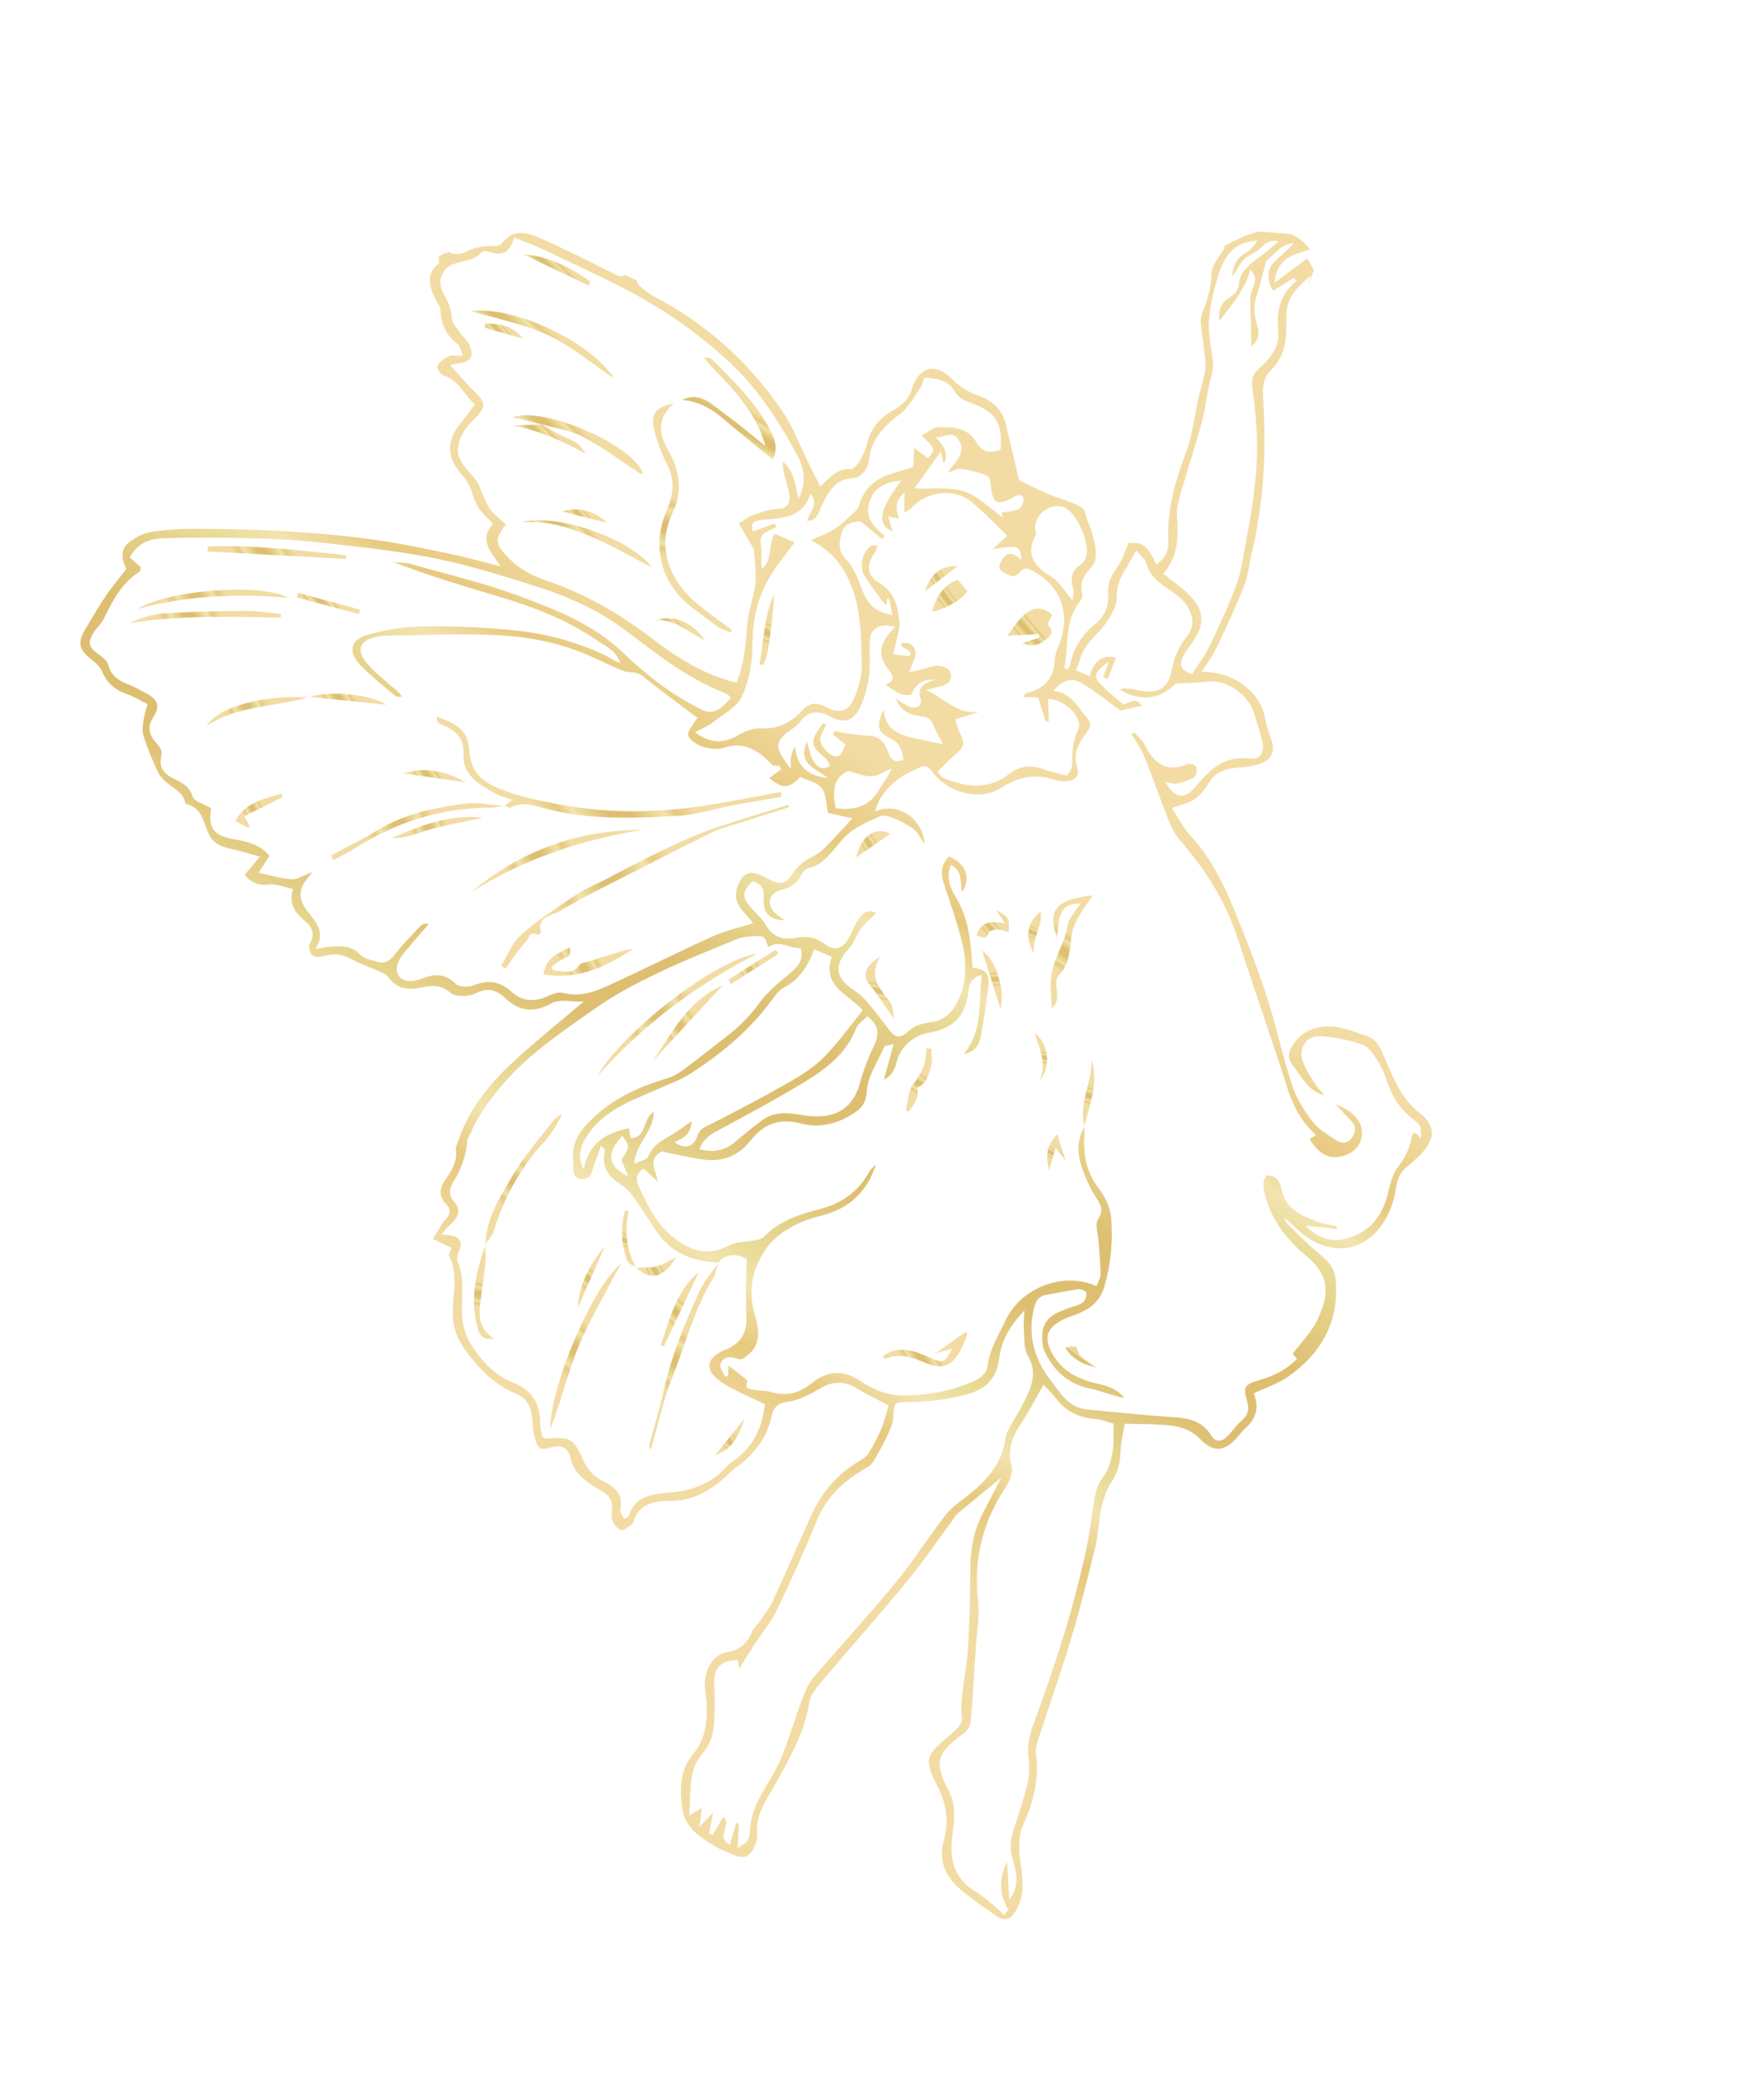 <?xml version="1.0" encoding="UTF-8"?> <svg xmlns="http://www.w3.org/2000/svg" width="266" height="313" viewBox="0 0 266 313" fill="none"><path d="M13.044 94.573C14.006 92.932 14.983 91.292 16.049 89.713C16.906 88.442 17.909 87.268 19.042 85.804C18.506 84.605 17.872 82.931 19.583 81.68C20.503 81.01 21.612 80.403 22.709 80.225C24.843 79.883 27.029 79.735 29.198 79.735C38.364 79.738 47.51 80.141 56.595 81.406C60.301 81.921 63.972 82.695 67.635 83.46C70.278 84.011 72.878 84.743 75.5 85.395C74.103 83.251 72.139 81.502 74.335 78.966C73.489 78.038 72.626 77.321 72.066 76.413C71.507 75.51 71.298 74.397 70.85 73.412C70.578 72.819 70.221 72.236 69.789 71.751C67.255 68.929 67.219 66.445 69.682 63.541C70.357 62.744 70.933 61.867 71.597 60.968C69.874 59.427 69.171 57.285 66.917 56.649C66.46 56.519 65.801 55.432 65.939 55.199C66.304 54.573 66.985 54.027 67.668 53.722C68.194 53.487 68.902 53.664 69.806 53.657C69.478 52.887 69.402 52.195 69.026 51.903C67.302 50.578 66.456 48.898 66.42 46.735C66.415 46.284 66.054 45.824 65.816 45.388C64.614 43.214 64.249 41.139 66.174 39.732C66.196 39.335 66.205 38.964 66.213 38.603C66.29 38.547 66.367 38.492 66.441 38.426C66.072 38.758 66.535 38.459 66.637 38.364C66.773 38.311 66.969 38.233 67.013 38.219C67.266 38.139 67.52 38.059 67.777 37.989C67.78 37.998 67.784 38.013 67.789 38.027C67.952 38.36 69.399 38.424 69.988 38.107C71.448 37.309 72.921 37.023 74.541 37.102C74.915 37.12 75.468 36.988 75.664 36.726C77.46 34.29 79.689 35.134 81.744 36.039C85.244 37.587 88.666 39.324 92.089 41.044C93.266 41.636 93.688 41.856 94.156 41.455C94.63 41.674 95.123 41.85 95.591 42.082C95.722 42.146 95.857 42.192 95.992 42.234C96.024 42.503 96.112 42.765 96.256 42.904C96.964 43.596 97.766 44.254 98.637 44.711C106.554 48.845 112.99 54.658 117.98 62.011C119.556 64.336 120.546 67.055 121.809 69.589C122.398 70.772 122.997 71.952 123.701 73.351C125.129 72.021 126.246 70.621 128.253 70.725C128.708 70.749 129.344 70.012 129.651 69.483C130.149 68.626 130.561 67.68 130.799 66.715C131.359 64.438 132.791 62.938 134.758 61.812C136.006 61.097 137.054 60.229 137.48 58.71C138.397 55.446 141.069 54.587 143.402 57.009C144.692 58.345 146.039 59.141 147.727 59.735C149.699 60.429 151.147 61.798 151.662 63.947C152.348 66.821 153.027 69.691 153.674 72.409C155.159 73.125 156.454 73.811 157.803 74.38C159.17 74.959 160.612 75.373 161.977 75.948C162.573 76.201 163.417 76.588 163.556 77.081C164.213 79.395 165.445 81.597 165.216 84.106C165.173 84.573 164.954 85.111 164.635 85.453C163.569 86.595 162.713 87.734 163.209 89.457C163.32 89.843 163.04 90.458 162.755 90.822C160.465 93.755 161.189 97.37 160.497 100.663C160.485 100.725 160.716 100.841 160.889 100.971C161.041 100.802 161.308 100.649 161.337 100.456C161.728 97.842 163.115 95.799 165.078 94.163C166.559 92.932 167.265 91.451 167.102 89.565C166.958 87.958 167.63 86.719 168.532 85.439C169.263 84.403 169.633 83.107 170.185 81.885C172.343 81.72 172.991 82.205 174.352 85.098C175.586 84.303 176.225 83.159 176.168 81.745C175.96 76.983 177.168 72.553 178.872 68.146C179.82 65.694 180.064 62.964 180.65 60.367C180.963 58.989 181.394 57.637 181.669 56.256C181.809 55.548 181.811 54.789 181.735 54.066C181.558 52.337 181.264 50.619 181.086 48.89C181.029 48.324 181.073 47.678 181.294 47.161C182.101 45.232 182.655 43.336 182.714 41.169C182.751 39.852 184.015 38.569 184.697 37.327C184.643 37.275 184.59 37.224 184.537 37.172C186.231 36.2 188.083 35.295 189.959 34.903C190.094 34.913 190.226 34.929 190.36 34.939C191.773 35.046 193.18 35.181 194.589 35.294C194.61 35.293 194.631 35.292 194.651 35.291C195.067 35.475 195.477 35.704 195.882 35.987C196.51 36.426 197.08 36.983 197.501 37.613C196.787 37.838 196.082 38.072 195.382 38.324C193.582 38.976 192.385 40.186 192.201 42.623C194.001 41.287 195.489 40.18 197.135 38.955C197.604 39.792 197.876 40.269 198.116 40.699C198.106 40.733 198.103 40.772 198.088 40.808C197.846 41.611 197.52 42.361 197.198 43.11C197.344 42.638 197.511 42.132 197.692 41.522C194.579 44.168 193.883 45.383 193.969 48.641C194.043 51.329 193.673 53.809 191.678 55.776C190.243 57.187 190.4 58.917 190.508 60.678C190.969 68.292 190.553 75.847 188.771 83.295C188.364 84.992 188.235 86.786 187.598 88.387C186.309 91.642 184.804 94.812 183.297 97.978C182.786 99.061 182.017 100.025 181.219 101.266C187.053 101.389 190.191 105.157 190.746 108.183C190.954 109.312 191.311 110.426 191.7 111.509C192.296 113.163 191.808 114.534 190.123 115.118C189.041 115.491 187.858 115.664 186.712 115.752C184.884 115.898 183.305 116.317 182.275 118.058C181.733 118.977 181.014 119.899 180.15 120.498C179.273 121.106 178.122 121.312 176.704 121.838C177.649 123.267 178.389 124.76 179.472 125.939C182.35 129.069 184.275 132.752 185.871 136.607C187.685 141.004 189.437 145.437 190.921 149.954C192.404 154.471 193.383 159.158 194.857 163.678C195.49 165.616 196.637 167.465 197.897 169.089C198.823 170.286 200.246 171.159 201.568 171.979C202.379 172.481 203.341 172.393 203.97 171.399C204.551 170.474 204.431 169.69 203.674 168.929C203.012 168.264 202.394 167.559 201.405 166.492C204.362 167.722 205.545 169.286 205.354 171.231C205.198 172.807 204.069 173.948 202.231 174.365C200.332 174.801 198.852 173.983 197.472 171.745C197.77 171.572 198.062 171.395 198.466 171.157C196.181 169.088 194.969 166.701 194.108 164.004C191.688 156.439 189.07 148.943 186.604 141.398C184.783 135.829 181.721 131.031 177.892 126.654C177.15 125.804 176.626 124.711 176.201 123.65C174.941 120.473 173.835 117.237 172.557 114.071C172.077 112.885 171.291 111.828 170.644 110.711C170.777 110.616 170.91 110.521 171.042 110.422C171.55 111.014 172.201 111.541 172.545 112.216C173.948 114.975 175.761 116.634 179.085 115.206C179.414 115.065 180.261 115.346 180.349 115.608C180.504 116.064 180.442 116.952 180.143 117.141C179.353 117.638 178.408 117.947 177.483 118.154C176.993 118.267 176.415 118.023 175.75 117.917C177.069 120.344 178.581 120.63 180.157 118.753C182.365 116.124 184.593 113.842 188.525 114.391C190.006 114.597 190.735 113.372 190.356 111.886C189.968 110.355 189.56 108.815 189.029 107.33C187.992 104.43 184.72 102.404 181.977 102.77C180.548 102.963 179.094 102.974 177.283 103.093C174.909 105.443 171.986 105.875 168.871 103.995C169.149 103.907 169.381 103.76 169.603 103.779C170.269 103.838 170.933 103.923 171.584 104.065C174.547 104.715 176.177 103.89 176.71 100.958C177.058 99.058 177.812 97.43 178.942 96.005C180.144 94.493 179.971 92.995 179.148 91.586C178.59 90.635 177.653 89.82 176.719 89.194C175.03 88.063 173.4 87.004 172.82 84.849C172.644 84.189 171.904 83.68 171.334 83.007C170.677 84.146 170.26 84.942 169.782 85.698C168.924 87.048 168.36 88.363 168.394 90.105C168.423 91.365 167.559 92.748 166.807 93.886C165.942 95.196 164.622 96.202 163.751 97.514C163.048 98.573 162.726 99.886 162.24 101.065C163.041 101.418 163.615 101.669 164.293 101.965C164.884 100.168 165.658 98.65 168.298 99.143C167.836 100.331 167.447 101.349 167.052 102.368C166.827 102.287 166.601 102.206 166.375 102.124C166.643 101.371 166.909 100.613 167.2 99.784C165.161 101.196 164.807 101.977 165.83 103.033C166.924 104.162 168.157 105.152 169.35 106.229C170.225 106.116 171.178 104.93 172.207 106.406C170.873 106.701 169.713 106.962 168.94 107.132C166.856 105.631 165.118 104.195 163.199 103.053C161.546 102.069 160.178 102.522 158.84 104.202C160.901 104.362 161.917 105.663 163.06 107.166C164.589 109.174 164.899 109.039 163.464 111.013C162.426 112.446 161.837 113.817 162.421 115.649C162.841 116.98 162.18 117.704 160.762 117.783C160.111 117.82 159.413 117.73 158.791 117.526C155.953 116.606 153.497 117.181 150.973 118.793C147.686 120.889 142.863 119.553 140.47 116.223C139.936 115.481 139.354 115.338 138.554 115.774C137.792 116.194 136.935 116.465 136.211 116.94C134.257 118.236 132.643 119.83 131.962 122.341C135.91 120.689 139.361 124.069 139.394 127.291C138.958 126.576 138.683 126.105 138.39 125.645C137.71 124.59 133.786 122.633 132.862 123.025C130.725 123.926 128.621 124.8 126.971 126.643C125.515 128.271 124.325 130.352 121.894 130.925C121.478 131.024 121.037 131.511 120.838 131.932C120.208 133.273 119.147 133.829 117.756 134.194C115.86 134.693 115.534 136.443 116.98 137.772C117.388 138.148 117.873 138.432 118.325 138.763C116.014 138.714 114.999 137.602 115.181 135.407C115.306 133.92 114.696 133.254 113.483 132.832C111.936 134.484 111.853 135.157 113.071 136.647C113.862 137.619 114.908 138.431 115.502 139.496C116.546 141.383 118.272 141.765 119.981 141.426C121.704 141.082 122.965 141.289 124.374 142.35C125.95 143.543 127.271 142.989 128.136 141.178C128.603 140.205 129.027 139.181 129.654 138.315C130.31 137.407 131.234 137.148 132.108 137.682C131.209 138.587 130.422 139.215 129.854 139.999C129.122 140.999 128.738 142.284 127.9 143.164C125.802 145.374 125.955 147.426 128.497 149.109C129.243 149.605 129.977 150.179 130.557 150.849C131.802 152.293 132.974 153.803 134.113 155.328C134.934 156.427 135.75 156.643 136.801 155.653C137.79 154.72 138.926 154.298 140.351 154.143C142.144 153.951 143.495 152.83 144.361 151.103C145.841 148.167 145.796 145.107 145.073 142.082C144.357 139.097 143.303 136.191 142.334 133.27C141.817 131.717 141.895 130.345 143.081 129.149C145.608 130.1 146.486 132.365 145.101 134.498C144.682 133.071 145.249 131.266 143.385 130.428C142.594 132.325 143.328 133.983 144.156 135.322C146.191 138.618 146.351 142.263 146.656 145.915C148.761 146.177 149.287 146.811 149.003 148.996C148.679 151.473 148.361 153.952 147.857 156.391C147.644 157.417 147.213 158.569 145.359 158.917C148.384 155.14 147.474 150.958 148.063 147.003C146.743 147.325 146.218 148.08 146.059 149.309C145.54 153.369 143.823 155.085 139.737 155.8C137.677 156.161 135.687 158.063 135.21 160.088C134.961 161.151 134.583 162.139 133.292 162.783C133.794 160.94 134.221 159.373 134.758 157.404C133.977 157.65 133.423 157.662 133.329 157.881C132.352 160.09 130.829 162.302 130.705 164.579C130.583 166.86 129.271 167.59 127.899 168.365C125.747 169.587 123.261 170.066 120.858 169.424C117.603 168.551 115.195 169.395 113.147 172.016C111.375 174.291 108.9 175.257 106.033 174.845C103.906 174.543 101.812 174.03 99.778 173.624C97.489 174.878 99.038 176.516 99.16 178.173C98.472 177.527 97.789 176.879 97.064 176.202C95.902 176.89 95.846 177.813 96.297 178.824C97.624 181.811 99.036 184.666 101.773 186.766C104.445 188.813 106.985 189.386 110.051 187.744C111.07 187.201 112.413 187.288 113.6 187.045C114.129 186.936 114.797 186.883 115.131 186.541C117.459 184.158 120.424 183.112 123.537 182.334C126.866 181.505 129.436 179.688 131.106 176.64C131.326 176.238 131.745 175.948 132.073 175.603C130.784 179.658 128.116 182.163 124.12 183.23C122.988 183.529 121.84 183.828 120.78 184.305C118.406 185.375 116.363 186.726 114.951 189.156C113.168 192.23 112.902 195.273 113.891 198.54C114.651 201.064 114.687 203.348 111.817 204.98C110.853 204.927 109.303 203.921 108.623 205.72C108.446 206.192 109.092 206.972 109.363 207.613C109.496 207.55 109.633 207.486 109.766 207.423C109.805 206.911 109.84 206.405 109.876 205.919C110.79 206.631 111.582 207.239 112.366 207.871C112.521 207.996 112.754 208.265 112.708 208.353C112.174 209.448 113.124 209.438 113.668 209.561C114.478 209.742 115.361 209.637 116.151 209.872C118.512 210.58 120.45 210.147 122.419 208.547C124.655 206.725 127.09 206.435 129.776 208.256C131.437 209.38 133.571 210.323 135.523 210.386C139.432 210.51 143.353 209.841 146.979 208.202C147.79 207.835 148.829 206.923 148.899 206.18C149.163 203.48 150.592 201.318 151.687 198.998C153.983 194.131 160.448 191.679 165.34 193.936C165.563 193.324 165.961 192.719 165.961 192.119C165.959 190.561 165.773 189.004 165.681 187.443C165.605 186.203 165.062 184.648 165.609 183.796C166.511 182.385 165.919 181.593 165.281 180.573C164.886 179.939 164.498 179.293 164.188 178.612C162.917 175.818 161.787 173.005 163.469 169.979C163.498 170.27 163.546 170.555 163.527 170.845C163.347 173.829 163.681 176.603 165.633 179.119C166.618 180.388 167.443 182.086 167.568 183.647C167.84 187.046 167.53 190.45 166.595 193.809C165.923 196.216 164.389 197.411 162.255 198.206C161.397 198.524 160.503 198.811 159.731 199.281C157.66 200.545 157.52 201.985 158.686 204.112C160.214 206.883 162.698 207.984 165.541 208.65C167.042 209.003 168.505 209.436 169.512 210.792C167.729 210.445 166.055 209.73 164.313 209.364C161.098 208.684 158.963 206.741 157.59 203.926C157.158 203.041 157.068 201.854 157.198 200.849C157.493 198.582 159.389 197.883 161.231 197.213C161.924 196.957 162.706 196.816 163.284 196.396C163.649 196.134 163.85 195.438 163.828 194.95C163.817 194.733 163.041 194.341 162.657 194.393C161.014 194.607 159.389 194.962 157.753 195.252C156.457 195.482 156.113 196.375 155.851 197.547C154.979 201.507 156.048 205.061 158.405 208.107C159.819 209.935 161.101 212.263 163.883 212.522C168.038 212.911 172.185 213.371 176.344 213.638C178.848 213.8 181.173 214.045 182.645 216.455C183.267 217.475 184.179 217.429 184.972 216.674C185.754 215.932 186.344 214.966 187.163 214.276C188.213 213.397 188.427 212.509 188.034 211.196C187.436 209.184 187.697 208.728 189.774 208.135C191.977 207.508 193.958 206.599 195.582 204.886C195.313 204.586 195.071 204.321 194.915 204.143C196.238 202.362 197.854 200.794 198.715 198.885C200.259 195.455 200.847 192.579 196.878 189.278C194.064 186.934 191.879 184.149 190.871 180.572C190.566 179.489 190.191 178.333 190.995 177.242C192.537 177.177 192.999 178.273 193.21 179.275C193.85 182.285 196.218 183.301 198.667 184.223C199.599 184.571 200.621 184.675 201.599 184.888C201.581 185.03 201.558 185.174 201.541 185.322C199.964 185.146 198.389 184.974 196.816 184.797C198.552 186.544 200.581 187.367 202.88 186.794C206.472 185.898 208.467 183.431 209.307 179.87C209.626 178.527 209.965 177.051 210.77 175.997C211.85 174.582 212.635 173.166 212.855 171.412C212.881 171.193 213.077 170.999 213.192 170.795C213.391 170.874 213.568 170.902 213.671 170.996C213.835 171.15 213.956 171.348 214.275 171.758C214.271 169.759 214.322 169.69 213.135 168.796C211.343 167.44 210.12 165.731 209.371 163.625C208.927 162.37 208.441 161.097 207.744 159.974C207.147 159.015 206.367 157.845 205.409 157.51C203.391 156.805 201.218 156.375 199.081 156.228C197.138 156.093 195.812 157.928 196.384 159.79C196.766 161.033 197.53 162.171 198.212 163.298C198.617 163.965 199.205 164.527 199.707 165.132C197.265 164.534 196.398 162.471 195.056 160.804C193.941 159.424 194.301 158.479 195.154 157.278C195.973 156.119 197.006 155.44 198.356 155.046C201.159 154.219 203.633 155.386 206.137 156.233C207.917 156.835 208.371 158.607 209.043 160.117C210.29 162.935 211.429 165.76 214.01 167.767C216.526 169.716 216.503 171.745 214.209 174.069C213.511 174.774 212.762 175.437 211.999 176.072C210.481 177.336 210.629 179.205 210.158 180.865C208.484 186.737 203.546 190.206 197.832 187.014C196.306 186.164 195.081 184.77 193.7 183.612C193.799 183.859 193.842 184.23 194.042 184.43C195.576 185.936 197.064 187.498 198.715 188.862C200.104 190.008 201.267 191.041 201.425 193.076C201.919 199.38 199.226 204.057 194.273 207.563C192.754 208.637 190.893 209.23 189.067 210.101C189.952 212.269 189.373 214.021 187.668 215.475C187.229 215.851 186.914 216.371 186.518 216.801C184.598 218.892 182.983 219.044 180.982 216.991C179.71 215.681 178.169 215.151 176.554 214.956C174.348 214.688 172.097 214.762 169.603 214.681C169.381 216.046 169.039 217.333 168.99 218.628C168.925 220.422 168.612 222.016 167.547 223.563C166.778 224.68 166.374 226.118 166.07 227.472C165.653 229.32 165.634 231.263 165.192 233.098C164.078 237.708 162.937 242.317 161.581 246.862C160.043 252.027 158.241 257.113 156.583 262.248C156.359 262.94 156.105 263.72 156.207 264.409C156.754 268.279 155.823 271.816 154.228 275.305C153.741 276.364 153.656 277.696 153.701 278.888C153.813 281.811 154.924 284.698 153.432 287.643C152.523 289.435 151.646 289.907 149.99 288.73C148.497 287.669 146.988 286.624 145.546 285.494C142.945 283.456 141.339 281.052 142.334 277.484C143.096 274.759 142.776 272.128 141.44 269.496C139.262 265.214 139.514 264.745 143.355 261.537C144.089 260.927 145.137 259.927 145.056 259.221C144.695 256.076 145.545 253.097 145.823 250.04C146.245 245.406 146.269 240.729 146.329 236.066C146.366 233.165 146.975 230.456 148.334 227.906C149.237 226.215 150.103 224.504 151.009 222.771C148.738 224.635 146.578 226.396 144.441 228.181C144.133 228.442 143.924 228.829 143.682 229.163C141.356 232.303 139.161 235.555 136.678 238.565C132.509 243.634 128.132 248.532 123.904 253.552C123.114 254.486 122.198 255.585 122.028 256.713C121.375 261.052 119.259 264.72 117.236 268.47C115.842 271.058 113.8 273.429 114.189 276.713C114.255 277.255 113.978 277.864 113.771 278.408C113.181 279.958 112.065 280.373 110.606 279.67C109.867 279.314 109.051 279.098 108.348 278.688C106.059 277.341 103.515 275.902 102.991 273.192C102.43 270.279 102.432 266.983 104.462 264.558C106.451 262.188 106.66 259.631 106.559 256.857C106.528 256.025 106.352 255.201 106.3 254.37C106.147 251.849 107.413 249.539 109.642 249.13C111.663 248.761 112.721 247.727 113.429 245.966C113.634 245.448 114.15 245.065 114.478 244.587C115.174 243.573 115.982 242.596 116.497 241.492C118.523 237.12 120.42 232.688 122.421 228.303C124.054 224.719 126.616 221.962 130.047 220.005C130.452 219.772 130.833 219.394 131.068 218.988C131.728 217.843 132.393 216.68 132.893 215.464C133.374 214.286 133.657 213.028 133.989 211.912C132.141 210.927 130.617 210.218 129.206 209.336C127.281 208.139 125.523 208.256 123.586 209.394C122.099 210.269 120.449 211.163 118.785 211.362C117.137 211.561 116.595 212.364 116.329 213.638C115.774 216.282 114.321 218.367 112.412 220.175C111.699 220.853 110.798 221.332 110.099 222.021C107.582 224.506 104.748 226.316 101.088 226.313C98.513 226.31 96.286 226.76 95.432 229.625C95.408 229.701 95.358 229.791 95.292 229.832C94.766 230.167 94.174 230.812 93.726 230.727C93.199 230.625 92.659 229.947 92.388 229.391C92.158 228.911 92.249 228.25 92.284 227.676C92.365 226.329 92.005 225.542 90.635 224.753C88.703 223.636 86.605 222.408 86.013 219.8C85.718 218.498 84.86 217.732 83.185 218.229C81.36 218.768 81.091 218.5 80.582 216.586C80.369 215.795 80.375 214.946 80.299 214.122C80.143 212.377 79.682 210.916 77.813 210.148C74.796 208.91 72.519 206.702 70.566 204.133C69.442 202.656 68.587 201.131 68.341 199.203C67.927 195.954 69.36 192.606 67.752 189.412C67.578 189.062 68.041 188.395 68.12 188.159C67.051 187.659 66.158 187.247 65.267 186.827C65.804 185.942 66.34 185.057 66.883 184.175C66.926 184.109 67.021 184.079 67.076 184.019C67.814 183.27 68.118 182.416 67.302 181.6C65.891 180.197 66.423 178.882 67.359 177.576C68.254 176.325 68.939 175.061 68.75 173.425C68.687 172.892 69.015 172.299 69.205 171.75C70.991 166.516 74.584 162.587 78.598 159.009C81.536 156.392 84.602 153.913 88.043 151.006C86.073 151.069 84.35 150.629 83.217 151.26C80.524 152.752 78.33 152.555 76.17 150.483C74.829 149.201 73.504 148.893 71.651 149.809C70.622 150.318 68.64 150.344 67.898 149.678C66.345 148.294 64.858 148.668 63.278 148.951C61.399 149.286 59.804 149.068 58.603 147.399C58.335 147.032 57.853 146.773 57.422 146.577C55.912 145.896 54.332 145.357 52.874 144.575C51.525 143.853 50.25 143.718 48.803 144.17C48.267 144.339 47.405 144.343 47.067 144.023C46.701 143.681 46.486 142.701 46.72 142.29C47.643 140.662 46.962 139.687 45.738 138.646C44.435 137.536 43.493 136.154 44.191 134.044C42.804 133.771 41.579 133.226 40.447 133.373C38.905 133.575 37.9 133.076 36.878 131.925C37.576 131.099 38.247 130.308 39.201 129.175C37.576 128.73 36.329 128.334 35.056 128.051C33.63 127.738 32.31 127.359 31.562 125.922C30.653 124.176 30.598 121.767 28.05 121.234C28 121.224 27.944 121.099 27.931 121.024C27.631 119.539 26.344 118.982 25.314 118.154C24.688 117.652 24.082 117.001 23.75 116.284C22.928 114.496 22.162 112.669 21.595 110.789C21.351 109.982 21.616 109.003 21.735 108.113C21.821 107.486 22.056 106.88 22.252 106.165C21.13 105.614 20.203 105.043 19.197 104.692C17.444 104.076 16.16 103.06 15.416 101.305C15.143 100.654 14.581 100.058 14.011 99.621C11.817 97.924 11.589 97.017 13.024 94.574L13.044 94.573ZM179.09 89.467C181.657 91.947 181.788 94.08 179.715 96.987C179.233 97.661 178.717 98.329 178.355 99.064C177.756 100.269 178.112 101.147 179.787 101.634C180.654 100.244 181.707 98.859 182.444 97.326C183.909 94.263 185.356 91.174 186.504 87.99C187.26 85.898 187.505 83.621 187.931 81.417C188.998 75.927 189.814 70.405 189.493 64.784C189.37 62.627 189.111 60.471 188.834 58.327C188.685 57.168 188.912 56.422 189.889 55.546C191.474 54.114 192.99 52.33 192.755 49.966C192.454 46.961 193.009 44.348 195.548 42.32C195.384 42.182 195.219 42.045 195.055 41.907C194.041 42.548 193.027 43.189 192.014 43.83C191.104 42.749 190.982 40.713 191.961 39.693C192.954 38.653 194.143 37.799 195.086 36.669C192.935 36.791 192.017 38.67 190.956 39.295C190.404 41.316 190.053 42.891 189.538 44.411C189.035 45.902 189.063 47.341 189.493 48.822C189.811 49.911 190.136 51.041 188.698 52.258C188.661 50.621 188.624 49.386 188.602 48.15C188.579 46.91 188.436 45.654 188.6 44.439C188.759 43.242 190.093 42.115 188.494 40.651C188.33 41.25 188.283 41.702 188.09 42.089C187.622 43.026 187.157 43.973 186.571 44.832C185.712 46.082 184.747 47.261 183.889 48.395C183.743 47.167 183.808 45.836 185.379 44.877C185.984 44.507 186.722 43.779 186.762 43.171C186.945 40.281 189.388 39.363 191.116 37.817C191.591 37.388 192.099 36.996 192.825 36.394C191.308 36.056 190.698 36.86 189.937 37.552C189.214 38.212 188.149 38.507 187.491 39.209C186.826 39.919 186.484 40.922 185.789 41.673C185.925 40.251 186.287 39.015 187.686 38.258C188.477 37.829 189.089 37.067 189.621 36.283C186.233 36.374 184.643 38.56 183.765 41.332C183.093 43.456 182.546 45.676 182.349 47.886C182.178 49.762 182.465 51.708 182.785 53.587C182.986 54.776 182.969 55.787 182.611 56.974C181.97 59.114 181.834 61.399 181.253 63.562C180.257 67.246 179.038 70.873 177.992 74.546C177.674 75.658 177.39 76.858 177.478 77.989C177.726 81.058 177.628 84.001 175.412 86.521C176.901 87.704 178.083 88.495 179.09 89.467ZM147.491 241.464C147.735 243.656 147.31 245.928 147.166 248.158C146.921 251.968 146.698 255.781 146.367 259.587C146.312 260.199 145.868 260.96 145.369 261.328C141.154 264.438 140.802 265.723 143.094 270.101C144.419 272.631 143.736 275.189 143.515 277.723C143.225 281.057 144.32 283.559 147.218 285.303C148.272 285.939 149.206 286.781 150.17 287.567C150.603 287.92 150.962 288.359 151.356 288.756C151.586 288.484 151.817 288.216 152.047 287.943C150.618 285.599 150.613 283.216 151.86 280.779C151.962 282.537 152.069 284.293 152.194 286.439C154.057 284.019 153.082 281.815 152.597 279.894C152.206 278.354 152.453 277.17 152.875 275.837C153.579 273.614 154.351 271.407 154.891 269.147C155.194 267.872 155.289 266.473 155.113 265.181C154.854 263.294 155.238 261.641 155.882 259.879C157.571 255.271 159.163 250.626 160.605 245.938C161.754 242.206 162.719 238.406 163.596 234.597C164.191 232.013 164.543 229.375 164.913 226.742C165.121 225.234 165.433 223.888 166.427 222.6C167.186 221.619 167.521 220.228 167.757 218.959C167.995 217.678 167.876 216.331 167.925 214.668C167.075 214.446 166.074 214.025 165.048 213.944C162.66 213.766 160.758 212.829 159.293 210.922C158.694 210.143 157.962 209.458 157.346 208.789C156.269 210.682 155.345 212.574 154.175 214.306C152.769 216.388 151.825 218.402 152.533 221.063C152.788 222.02 152.214 223.422 151.604 224.341C148.131 229.565 146.784 235.207 147.488 241.455L147.491 241.464ZM134.031 215.984C133.371 217.393 132.637 218.772 131.858 220.123C131.597 220.58 131.19 221.024 130.738 221.277C127.403 223.156 124.713 225.558 123.197 229.227C121.33 233.754 119.333 238.233 117.207 242.641C116.274 244.573 114.861 246.267 113.686 248.08C112.963 249.193 112.279 250.33 111.471 251.622C111.391 251.1 111.327 250.683 111.266 250.271C108.548 250.433 107.577 251.509 107.698 254.045C107.779 255.704 107.805 257.37 107.729 259.031C107.641 260.954 107.344 262.832 105.964 264.363C103.597 266.989 104.303 270.278 103.902 273.758C104.694 273.282 105.168 273 105.837 272.6C105.722 273.505 105.631 274.202 105.475 275.441C106.247 274.634 106.668 274.201 107.511 273.319C107.262 274.698 107.105 275.569 106.948 276.439L107.451 276.697C107.993 275.778 108.531 274.866 109.076 273.941C110.485 275.134 107.751 276.965 110.061 278.163C110.414 276.962 110.72 275.912 111.026 274.863L111.426 274.931C111.371 276.023 111.309 277.111 111.232 278.652C111.941 278.164 112.393 277.995 112.611 277.669C112.88 277.268 113.091 276.738 113.094 276.263C113.126 271.894 116.241 268.853 117.785 265.138C118.992 262.225 119.856 259.173 120.964 256.212C121.39 255.077 121.875 253.877 122.642 252.971C126.682 248.227 130.924 243.65 134.886 238.841C137.573 235.577 139.869 231.993 142.431 228.621C143.171 227.645 144.172 226.829 145.166 226.094C148.396 223.701 151.105 220.992 151.655 216.729C151.747 216.02 152.204 215.35 152.559 214.69C153.153 213.587 153.854 212.539 154.406 211.417C155.501 209.166 156.525 206.989 154.979 204.377C154.324 203.267 154.501 201.643 154.375 200.245C154.315 199.553 154.418 198.847 154.467 197.616C152.253 199.925 151.02 202.141 150.69 204.73C150.319 207.643 148.939 209.342 146.027 210.171C143.09 211.009 140.155 211.366 137.141 211.391C134.799 211.409 134.827 211.416 134.704 213.661C134.663 214.448 134.37 215.256 134.03 215.979L134.031 215.984ZM120.171 68.553C117.46 63.55 114.373 58.722 110.213 54.818C105.475 50.365 100.135 46.622 94.342 43.629C90.273 41.528 86.11 39.599 81.969 37.637C80.633 37.005 79.229 36.511 77.502 35.809C76.931 38.205 75.57 38.645 73.659 37.943C73.373 37.839 72.848 37.794 72.714 37.952C71.603 39.287 69.974 39.28 68.506 39.764C66.576 40.405 65.832 42.503 66.88 44.273C67.579 45.453 68.026 46.586 68.138 47.972C68.204 48.767 68.938 49.525 69.433 50.258C69.839 50.862 70.494 51.334 70.776 51.977C71.546 53.751 70.996 54.577 69.058 54.809C68.743 54.846 68.434 54.917 67.847 55.023C69.195 56.493 70.326 57.858 71.596 59.078C73.228 60.648 73.312 61.348 71.766 62.92C70.344 64.369 68.99 65.902 69.05 68.078C69.072 68.798 69.525 69.566 69.95 70.195C70.677 71.281 71.813 72.16 72.291 73.325C73.722 76.791 73.629 76.83 76.294 79.053C74.516 81.441 74.647 82.042 76.789 84.225C78.419 85.885 80.345 86.85 82.515 87.587C88.222 89.54 93.344 92.476 98.174 96.169C101.975 99.071 106.088 101.763 111.055 102.922C112.222 100.164 112.43 97.219 112.673 94.252C112.83 92.381 113.453 90.552 113.813 88.691C113.946 87.996 113.98 87.269 113.955 86.556C113.915 85.363 113.788 84.176 113.691 82.833C113.062 81.757 112.302 80.45 111.408 78.921C112.317 78.381 112.958 77.858 113.689 77.606C114.861 77.199 116.085 76.776 117.306 76.722C118.875 76.659 119.168 75.819 119.015 74.598C118.901 73.703 118.588 72.827 118.367 71.944C118.177 71.193 117.991 70.436 118.048 69.618C119.697 70.987 119.935 72.944 120.385 75.219C121.742 72.648 121.226 70.494 120.169 68.548L120.171 68.553ZM146.459 60.772C145.466 60.412 144.552 60.068 143.917 58.958C143.028 57.391 141.311 57.006 139.39 56.939C139.207 57.412 139.096 57.995 138.789 58.439C137.864 59.779 137.092 61.37 135.848 62.315C133.429 64.142 131.425 66.049 131.047 69.253C130.878 70.67 129.964 72.011 128.577 72.102C125.754 72.282 124.904 74.277 123.881 76.305C123.435 77.194 123.302 78.473 121.706 78.571C121.991 77.207 123.595 76.132 122.211 74.469C121.019 78.146 117.914 78.115 114.975 78.379C113.773 78.49 113.031 78.84 113.556 80.154C114.652 79.739 115.706 79.344 116.759 78.943C116.859 79.111 116.954 79.276 117.054 79.445C116.033 80.114 114.422 80.212 114.722 82.065C114.912 83.248 114.684 84.494 114.88 85.785C116.53 84.506 115.731 82.326 116.817 80.478C117.764 80.894 118.748 81.326 119.817 81.794C118.585 83.462 117.443 84.865 116.457 86.377C114.299 89.68 113.474 93.288 113.467 97.27C113.465 99.882 112.95 102.687 111.865 105.036C111.111 106.668 109.023 107.707 107.471 108.928C106.787 109.465 105.944 109.795 104.805 110.422C107.35 112.331 109.426 111.97 111.381 110.826C112.506 110.171 113.58 109.769 114.878 109.828C117.294 109.945 119.306 108.946 120.885 107.211C122.058 105.925 123.153 105.842 124.64 106.631C126.71 107.72 128.079 107.22 128.926 104.999C129.484 103.533 129.999 101.913 129.957 100.378C129.834 95.984 129.902 91.53 127.974 87.39C126.734 84.728 125.07 82.926 122.253 81.457C123.49 80.888 124.768 80.468 125.852 79.748C127.068 78.932 128.121 77.863 129.21 76.861C129.423 76.667 129.491 76.298 129.589 75.994C130.379 73.575 132.065 72.127 134.467 71.432C135.585 71.106 136.688 70.731 137.699 70.412C137.744 69.456 137.785 68.685 137.843 67.519C138.766 68.207 139.329 68.624 139.883 69.044C141.789 67.642 139.966 66.87 139.005 65.678C139.926 65.177 140.653 64.463 141.411 64.429C143.669 64.327 145.968 64.454 147.29 66.775C148.186 68.345 149.457 68.286 150.885 67.825C151.208 63.759 150.137 62.101 146.446 60.766L146.459 60.772ZM152.718 75.032C150.555 76.22 149.831 75.943 149.513 74.001C149.384 73.226 149.384 72.01 148.929 71.785C147.707 71.181 146.29 70.928 144.922 70.696C144.432 70.614 143.867 70.992 142.934 71.287C144.019 69.539 145.862 68.288 144.518 66.265C143.479 64.708 142.151 66.238 140.992 65.851C142.63 67.44 143.056 68.784 142.27 69.885C142.156 69.358 142.06 68.92 141.878 68.093C140.501 70.002 139.301 71.67 137.877 73.646C140.792 73.774 143.304 73.376 145.421 74.113C147.578 74.859 149.355 76.72 151.223 78.036C151.22 78.026 151.131 77.676 151.028 77.266C151.847 77.128 152.822 77.131 153.632 76.76C154.041 76.573 154.455 75.616 154.318 75.18C154.044 74.314 153.384 74.659 152.716 75.027L152.718 75.032ZM161.743 90.551C161.819 89.622 161.978 89.193 161.861 88.856C161.357 87.341 161.51 86.092 162.963 85.16C163.287 84.952 163.527 84.545 163.702 84.179C164.592 82.298 162.389 77.186 160.402 76.476C158.414 75.766 156.02 77.522 156.063 79.678C156.071 80.002 156.328 80.415 156.199 80.64C154.504 83.728 156.057 85.428 158.598 87.006C159.723 87.704 160.448 89.049 161.75 90.555L161.743 90.551ZM142.343 117.337C145.749 118.737 149.092 119.155 152.265 116.648C153.836 115.405 155.606 115.325 157.48 116.024C158.553 116.422 159.703 116.628 160.896 116.941C161.221 116.37 161.658 115.953 161.662 115.53C161.684 113.649 161.698 111.908 162.572 110.042C163.441 108.188 160.464 105.364 158.02 105.409C158.064 106.516 158.112 107.617 158.156 108.725C158.001 108.752 157.847 108.78 157.692 108.808L156.55 105.188C155.873 105.16 155.17 105.134 154.252 105.097C154.542 104.78 154.662 104.526 154.829 104.489C157.522 103.865 158.925 102.27 159.049 99.43C159.093 98.384 159.705 97.37 160.02 96.333C161.334 91.991 159.641 88.077 155.615 86.031C154.85 85.641 154.271 85.54 153.7 86.383C153.492 86.691 152.833 86.972 152.519 86.861C151.849 86.625 151.069 86.255 150.73 85.699C150.534 85.376 151.001 84.503 151.367 84.029C151.912 83.32 152.66 83.373 153.363 83.915C153.558 84.064 153.749 84.204 154.038 84.418C153.825 82.258 153.637 82.181 149.711 82.804C150.624 81.958 151.152 81.465 151.894 80.778C150.125 79.093 148.425 77.261 146.507 75.687C143.851 73.509 139.639 74.059 137.378 76.668C137.227 76.842 136.978 76.92 136.338 77.312C136.372 76.132 136.392 75.263 136.421 74.253C135.051 75.333 134.941 76.621 135.592 78.2C134.908 78.068 134.471 77.985 133.899 77.871L134.615 80.14C132.15 79.086 132.524 76.952 135.914 72.465C133.782 72.633 132.074 73.309 131.247 75.291C130.237 77.711 131.559 79.399 133.456 80.838C133.295 80.978 133.134 81.118 132.973 81.259C131.963 80.43 130.957 79.594 129.762 78.608C128.749 78.67 127.456 78.794 126.974 80.236C126.494 81.666 126.291 82.973 127.588 84.364C128.677 85.531 129.356 87.18 129.917 88.725C130.69 90.855 131.858 92.355 134.575 92.709C134.391 91.808 134.232 91.053 134.077 90.297C133.977 90.297 133.88 90.29 133.78 90.29C133.759 90.523 133.738 90.757 133.698 91.196C133.526 91.087 133.351 91.031 133.266 90.911C132.284 89.552 131.232 88.236 130.365 86.809C129.513 85.409 130.016 83.334 131.34 82.29C131.525 82.142 131.923 82.269 132.348 82.267C132.215 82.661 132.187 82.907 132.06 83.089C130.611 85.168 130.564 86.673 132.648 87.937C135.049 89.39 135.377 91.545 135.636 93.869C135.697 94.429 135.542 95.02 135.42 95.585C135.182 96.681 134.904 97.769 134.689 98.658C135.685 98.776 136.358 98.858 137.03 98.936C137.919 98.465 136.801 97.96 135.845 97.399C135.916 97.239 135.988 97.085 136.064 96.924C136.483 96.987 137.01 96.904 137.302 97.128C138.903 98.365 137.549 99.677 137.15 101.367C138.448 101.041 139.524 100.833 140.549 100.494C141.55 100.162 143.085 100.557 143.33 101.432C143.695 102.723 142.8 103.221 141.757 103.519C141.245 103.665 140.714 103.769 139.637 104.025C142.579 105.391 144.453 107.875 147.745 107.299L144.049 108.465C144.259 109.131 144.387 109.785 144.665 110.366C145.563 112.225 145.475 112.564 143.883 113.908C143.043 114.616 142.305 115.449 141.347 116.399C141.596 116.636 141.917 117.156 142.372 117.344L142.343 117.337ZM136.241 114.567C136.016 113.285 135.892 112.208 134.435 111.447C132.203 110.277 132.154 109.624 133.211 107C133.616 109.668 134.74 110.661 138.165 111.37C139.54 111.657 140.916 111.949 142.225 112.226C141.741 111.294 141.114 110.292 140.689 109.21C140.309 108.24 139.601 108.048 138.73 107.975C137.069 107.831 135.774 107.097 135.098 105.341C135.741 105.744 136.358 106.213 137.042 106.528C138.101 107.015 139.133 106.416 138.821 105.377C138.327 103.743 139.081 103.047 140.947 102.537C139.287 102.307 138.121 103.032 137.449 104.715C135.913 105.137 134.858 104.112 133.509 103.19C134.843 102.779 134.844 102.016 134.092 101.137C132.496 99.271 132.49 97.401 134.074 95.525C134.343 95.209 134.632 94.907 134.989 94.505C132.379 93.923 131.209 94.771 131.147 96.907C131.093 98.656 131.265 100.434 131.012 102.151C130.773 103.764 130.315 105.414 129.588 106.865C128.684 108.671 127.183 109.135 125.381 108.129C123.316 106.975 121.795 107.208 120.427 109.098C120.145 109.487 119.677 109.756 119.272 110.042C116.948 111.686 116.798 112.628 118.512 114.904C118.711 115.167 118.879 115.451 119.234 115.976C119.245 115.209 119.207 114.689 119.274 114.184C119.348 113.65 119.528 113.135 119.892 112.52C120.178 115.278 121.461 116.942 124.778 117.295C122.928 115.753 120.188 115.196 121.684 111.828C122.071 113.054 122.188 113.975 122.637 114.697C123.143 115.516 123.907 116.27 125.123 115.502C124.818 113.719 121.956 113.359 122.802 111.149C123.093 110.389 123.664 109.729 124.111 109.025C124.263 109.109 124.416 109.192 124.574 109.274C124.254 110.096 123.558 110.995 123.712 111.715C123.886 112.534 124.671 113.486 125.448 113.862C126.798 114.521 127.028 113.232 127.473 112.239C126.708 111.633 126.162 111.205 125.621 110.775L125.797 110.214C126.538 110.36 127.275 110.543 128.022 110.644C129.044 110.779 130.078 110.885 131.106 110.939C132.567 111.015 133.337 111.904 133.816 113.137C134.225 114.182 134.584 115.238 136.238 114.558L136.241 114.567ZM132.659 118.93C133.204 117.953 133.99 117.11 134.439 115.862C133.454 116.279 132.491 116.978 131.484 117.042C130.405 117.109 129.293 116.587 127.901 116.247C125.623 117.187 125.521 119.298 126.012 121.87C128.934 122.238 131.197 121.571 132.659 118.93ZM110.853 172.187C112.177 171.059 113.528 169.953 114.928 168.916C116.591 167.681 118.48 167.727 120.426 168.055C121.561 168.249 122.74 168.383 123.885 168.306C126.949 168.107 128.837 166.332 129.657 163.378C130.161 161.555 130.792 159.734 131.634 158.047C132.518 156.279 132.802 154.778 130.814 153.231C130.239 153.829 129.376 154.348 129.085 155.093C127.614 158.821 124.646 161.127 121.434 163.078C117.172 165.67 112.775 168.032 108.377 170.394C107.171 171.043 106.084 171.655 105.473 173.269C107.572 173.833 109.279 173.521 110.857 172.181L110.853 172.187ZM97.793 174.356C98.627 172.129 100.785 171.595 102.408 170.383C102.924 169.999 103.462 169.65 104.295 169.071C104.181 171.061 103.002 171.68 101.706 172.21C103.149 173.281 104.577 173.052 105.125 171.368C105.553 170.054 106.441 169.884 107.399 169.397C111.17 167.47 114.93 165.504 118.606 163.407C120.551 162.298 122.544 161.106 124.109 159.543C126.297 157.352 128.102 154.782 130.112 152.326C127.788 149.833 123.902 148.611 125.443 144.287C124.478 143.865 123.667 143.516 122.77 143.125C121.86 145.628 120.589 147.688 118.195 148.912C117.497 149.269 116.956 150.024 116.468 150.694C113.133 155.258 108.923 158.782 104.189 161.845C102.698 162.811 101.169 163.335 99.624 164.028C95.737 165.776 91.513 167.088 88.856 170.796C87.679 172.436 86.879 174.205 88.01 176.322C88.742 172.469 91.267 170.793 94.858 170.144C94.924 170.571 94.998 171.021 95.088 171.593C97.608 171.587 96.807 168.681 98.571 167.667C98.554 170.662 95.885 172.347 95.621 175.484C96.561 175.024 97.623 174.852 97.808 174.356L97.793 174.356ZM94.703 172.957C94.781 172.469 94.209 171.876 93.879 171.248C91.368 173.915 91.556 175.745 94.736 177.416C94.411 176.603 94.081 175.791 93.712 174.87C94.016 174.332 94.59 173.682 94.704 172.962L94.703 172.957ZM74.87 164.645C73.362 166.573 71.966 168.472 71.038 170.718C70.847 171.179 70.486 171.619 70.445 172.09C70.258 174.286 69.574 176.255 68.403 178.147C67.894 178.97 67.477 180.102 68.453 181.158C69.626 182.425 69.117 183.58 67.956 184.605C67.549 184.965 67.219 185.406 66.566 186.123C67.396 186.234 67.852 186.259 68.284 186.36C69.29 186.595 69.635 187.239 69.37 188.233C69.206 188.864 68.747 189.646 68.962 190.11C70.289 193.013 69.389 196.066 69.746 199.017C69.892 200.213 70.262 201.486 70.897 202.497C72.504 205.069 74.476 207.348 77.419 208.498C80.159 209.576 81.434 211.58 81.441 214.488C81.442 215.225 81.653 215.959 81.764 216.661C82.015 216.771 82.173 216.906 82.317 216.897C86.412 216.742 86.333 216.777 88.1 220.489C88.599 221.537 89.547 222.606 90.564 223.128C92.494 224.119 94.076 225.062 93.536 227.623C93.457 228.006 93.864 228.493 94.073 229.006C94.409 228.837 94.759 228.779 94.806 228.627C95.704 225.601 98.258 225.269 100.766 225.077C104.051 224.825 106.97 223.883 109.297 221.448C109.641 221.087 109.979 220.69 110.388 220.419C113.616 218.269 115.008 215.123 115.321 211.729C113.007 210.569 110.646 209.693 108.644 208.303C106.156 206.577 106.474 204.682 109.306 203.562C111.664 202.628 112.689 201.02 112.557 198.551C112.491 197.308 112.465 196.058 112.477 194.812C112.487 193.276 112.55 191.741 112.604 189.844C111.382 189.156 109.818 188.823 108.302 190.323L108.377 190.362C104.703 190.264 101.515 189.101 99.274 186.039C98.05 184.362 96.996 182.557 95.788 180.864C95.221 180.069 94.591 179.225 93.785 178.722C91.836 177.5 90.598 176.048 91.217 173.589C91.266 173.394 91.118 173.157 90.603 172.793C90.3 173.636 90.031 174.5 89.681 175.326C89.257 176.334 89.336 177.936 87.694 177.77C85.915 177.589 86.574 175.907 86.442 174.922C86.046 171.967 87.911 169.952 89.875 168.169C92.953 165.376 96.681 163.762 100.638 162.587C101.547 162.316 102.418 161.772 103.191 161.202C105.333 159.615 107.406 157.929 109.523 156.313C111.444 154.844 113.111 153.186 114.543 151.186C115.731 149.527 117.416 148.194 119.001 146.862C120.221 145.84 121.262 144.869 120.749 142.957C119.124 143.081 117.57 141.628 115.859 142.811C115.281 141.098 115.28 141.061 113.562 141.172C112.742 141.225 111.869 141.296 111.12 141.606C107.118 143.253 103.088 144.846 99.195 146.723C95.977 148.27 92.76 149.938 89.853 151.987C84.506 155.76 79.004 159.36 74.865 164.646L74.87 164.645ZM14.787 98.608C15.37 99.024 16.131 99.548 16.284 100.152C16.712 101.838 17.831 102.617 19.315 103.181C20.247 103.534 21.12 104.048 22.004 104.511C23.794 105.447 24.203 106.46 23.135 108.097C22.167 109.582 22.487 110.813 23.499 111.952C24.093 112.617 24.544 113.144 24.301 114.126C23.924 115.666 24.743 116.676 26.063 117.339C27.309 117.967 28.506 118.426 29.034 120.081C29.291 120.895 30.877 121.284 31.829 121.847C31.372 124.955 32.183 125.989 35.403 126.568C37.295 126.907 39.161 127.314 40.643 129.057C40.076 129.931 39.513 130.798 38.999 131.587C40.698 131.951 42.314 132.467 43.954 132.576C44.841 132.633 45.772 131.981 47.075 131.507C46.616 132.104 46.389 132.402 46.161 132.696C45.024 134.149 45.098 135.616 46.119 137.084C46.358 137.424 46.632 137.743 46.889 138.072C47.986 139.495 48.998 140.934 47.523 143.1C48.728 142.914 49.359 142.763 49.992 142.732C51.565 142.661 53.063 142.573 54.336 143.971C54.926 144.622 56.103 144.782 57.047 145.053C58.033 145.342 58.713 144.927 59.379 144.086C60.616 142.516 62.028 141.086 63.399 139.626C63.656 139.356 64.046 139.206 64.665 139.316C63.596 140.549 62.506 141.767 61.466 143.027C60.942 143.666 60.358 144.319 60.057 145.067C59.355 146.794 60.38 148.092 62.226 147.92C62.718 147.875 63.208 147.71 63.673 147.532C65.516 146.834 67.137 146.733 68.718 148.355C69.21 148.864 70.666 148.873 71.466 148.557C73.667 147.689 75.396 147.964 77.18 149.596C78.689 150.973 80.607 151.131 82.565 150.229C83.287 149.896 84.213 149.53 84.903 149.712C87.466 150.393 89.728 149.537 91.924 148.523C97.146 146.121 102.289 143.535 107.526 141.161C109.331 140.344 111.32 139.921 113.556 139.216C113.057 138.604 112.663 138.039 112.183 137.554C110.938 136.278 110.65 134.879 111.368 133.268C112.091 131.639 113.105 131.251 114.772 131.977C115.229 132.175 115.652 132.463 116.107 132.672C117.791 133.436 118.496 133.319 119.459 131.799C120.26 130.535 121.321 129.742 122.65 129.117C123.434 128.749 124.116 128.091 124.739 127.463C126.017 126.175 127.225 124.815 128.55 123.391C127.34 123.125 126.038 122.836 124.867 122.579C124.544 121.139 124.602 119.689 123.915 118.831C123.221 117.966 121.795 117.684 120.688 117.144C118.942 118.953 118.011 118.989 115.992 117.294C116.581 116.877 117.185 116.454 117.792 116.026C117.719 115.844 117.65 115.66 117.577 115.478C117.06 115.457 116.542 115.436 116.558 115.436C115.749 114.675 115.288 114.147 114.735 113.748C113.062 112.533 111.313 112.011 109.186 112.746C108.241 113.07 106.989 112.907 105.996 112.595C105.136 112.324 104.11 111.674 103.784 110.924C103.568 110.423 104.441 109.437 104.85 108.681C104.953 108.491 105.151 108.35 105.217 108.276C102.384 106.138 99.565 104.095 96.85 101.915C95.905 101.155 94.835 101.503 93.903 101.134C92.278 100.489 90.714 99.687 89.114 98.971C85.034 97.153 80.663 96.163 76.298 95.861C70.342 95.456 64.334 95.8 58.349 95.836C57.771 95.839 57.178 95.931 56.608 96.059C54.288 96.596 53.701 97.955 55.198 99.831C56.27 101.177 57.677 102.265 58.975 103.424C59.51 103.903 60.146 104.265 60.605 105.068C60.273 105.036 59.834 105.127 59.624 104.946C57.797 103.396 55.882 101.915 54.245 100.179C52.494 98.32 52.846 96.483 55.303 95.76C58.069 94.95 61.029 94.469 63.911 94.443C68.73 94.402 73.581 94.592 78.366 95.14C82.829 95.653 87.194 96.892 91.298 98.834C92.04 99.184 92.688 99.738 93.537 99.96C92.929 98.098 91.254 97.395 89.899 96.47C85.454 93.43 80.459 91.531 75.33 89.992C70.014 88.395 64.695 86.82 59.412 84.792C60.241 84.868 61.107 84.81 61.893 85.031C67.325 86.564 72.851 87.858 78.13 89.808C83.802 91.898 89.449 94.079 94.015 98.472C97.409 101.733 101.199 104.669 105.474 106.837C107.302 107.76 108.147 107.483 110.235 105.244C110.021 105.033 109.839 104.722 109.575 104.621C105.094 102.882 101.174 100.218 97.366 97.345C95.037 95.585 92.726 93.735 90.181 92.343C87.418 90.83 84.458 89.574 81.459 88.61C76.333 86.964 71.165 85.352 65.906 84.253C60.619 83.148 55.209 82.602 49.835 81.971C46.277 81.557 42.69 81.299 39.108 81.193C34.288 81.05 29.46 81.016 24.642 81.163C22.655 81.221 20.685 81.853 19.577 84.046C20.134 84.544 20.666 85.029 21.236 85.533C21.177 85.762 21.189 86.117 21.039 86.211C18.351 87.902 16.981 90.567 15.653 93.297C15.256 94.106 14.501 94.734 14.033 95.519C13.181 96.957 13.413 97.61 14.788 98.597L14.787 98.608Z" fill="url(#paint0_radial_6769_381229)"></path><path d="M164.783 135.011C159.235 135.583 157.886 137.262 159.412 141.413C159.583 140.037 159.534 138.932 159.899 137.985C160.263 137.038 160.985 136.173 162.921 136.252C162.098 137.58 161.132 138.49 160.987 139.515C160.635 141.937 159.244 143.951 158.707 146.236C158.274 148.084 158.473 150.08 158.621 152.033C159.523 151.238 159.506 150.301 159.343 149.236C159.237 148.549 159.202 147.538 159.603 147.138C161.505 145.243 161.227 142.761 161.716 140.475C161.916 139.538 162.43 138.649 162.915 137.801C163.469 136.837 164.155 135.941 164.779 135.018L164.783 135.011Z" fill="url(#paint1_radial_6769_381229)"></path><path d="M145.607 200.839C144.195 201.837 142.788 202.834 141.123 204.013C142.076 203.764 142.786 203.577 143.578 203.369C142.454 205.546 142.194 205.57 140.327 204.743C138.014 203.72 135.626 202.71 133.127 204.483C133.311 204.699 133.454 204.917 133.491 204.9C135.584 203.976 137.505 204.644 139.447 205.458C142.087 206.567 143.46 206.097 144.833 203.626C145.273 202.834 145.541 201.95 145.887 201.109C145.795 201.017 145.699 200.931 145.607 200.839Z" fill="url(#paint2_radial_6769_381229)"></path><path d="M139.665 158.09C139.724 160.177 139.036 161.852 137.71 163.471C136.908 164.45 136.937 166.11 136.595 167.476C136.812 167.497 137.033 167.58 137.083 167.522C137.908 166.483 138.624 165.399 138.313 163.965C139.839 163.394 140.067 161.932 140.422 160.656C140.641 159.866 140.435 158.962 140.419 158.11C140.17 158.104 139.916 158.1 139.666 158.094L139.665 158.09Z" fill="url(#paint3_radial_6769_381229)"></path><path d="M151.544 139.283C149.123 138.661 147.688 139.273 147.239 141.121C147.901 140.965 148.576 142.088 149.074 140.647C149.179 140.345 149.984 140.16 150.471 140.153C151 140.144 151.536 140.407 152.107 140.564C152.23 138.403 152.201 138.344 150.233 137.196C150.602 137.78 150.965 138.365 151.544 139.283Z" fill="url(#paint4_radial_6769_381229)"></path><path d="M132.734 144.258C130.475 145.639 130.091 146.892 130.943 148.24C131.206 148.657 131.58 149.007 131.867 149.417C132.782 150.697 133.676 151.994 134.832 153.64C134.697 152.778 134.682 152.114 134.469 151.523C134.308 151.079 133.89 150.721 133.601 150.323C132.373 148.652 131.082 146.996 132.73 144.259L132.734 144.258Z" fill="url(#paint5_radial_6769_381229)"></path><path d="M163.48 169.844C164.336 166.568 165.679 163.349 164.625 159.844C164.647 163.232 162.621 166.388 163.543 169.877L163.479 169.839L163.48 169.844Z" fill="url(#paint6_radial_6769_381229)"></path><path d="M148.105 143.366L150.858 152.089C151.601 149.69 150.261 144.659 148.105 143.366Z" fill="url(#paint7_radial_6769_381229)"></path><path d="M129.126 129.281C130.947 128.011 132.622 126.845 134.232 125.726C132.11 124.522 129.812 126.016 129.126 129.281Z" fill="url(#paint8_radial_6769_381229)"></path><path d="M155.985 155.698C156.776 158.154 157.875 160.419 156.772 162.93C158.549 160.854 158.174 157.497 155.985 155.698Z" fill="url(#paint9_radial_6769_381229)"></path><path d="M156.945 137.453C154.872 138.992 154.453 141.414 155.943 143.802C155.549 141.368 157.264 139.732 156.945 137.453Z" fill="url(#paint10_radial_6769_381229)"></path><path d="M165.3 206.236C164.363 205.152 162.535 204.997 162.393 203.115C162.387 203.012 161.321 202.985 160.682 203.181C161.665 205.193 163.484 205.703 165.3 206.236Z" fill="url(#paint11_radial_6769_381229)"></path><path d="M159.424 171.031C157.794 172.756 157.643 174.262 158.204 176.491C158.593 175.121 158.84 174.253 159.163 173.109C159.685 173.728 160.014 174.119 160.633 174.861L159.424 171.031Z" fill="url(#paint12_radial_6769_381229)"></path><path d="M76.115 121.467C76.402 121.592 76.794 121.9 76.959 121.806C78.821 120.75 80.625 121.496 82.404 121.961C88.944 123.667 95.601 123.376 102.228 123.022C104.936 122.878 107.6 121.979 110.293 121.472C112.806 120.994 115.334 120.581 117.853 120.138C117.809 119.9 117.766 119.661 117.725 119.416C114.472 120.016 111.229 120.65 107.968 121.211C100.047 122.568 92.116 122.792 84.181 121.269C81.16 120.69 78.172 120.08 75.287 118.912C72.364 117.723 70.975 116.156 70.752 113.015C70.575 110.502 69.358 109.249 65.876 108.073C65.698 109.177 66.638 109.222 67.21 109.516C68.965 110.405 70.024 111.46 69.895 113.77C69.715 116.901 72.307 118.294 74.65 119.629C75.363 120.035 76.203 120.212 77.262 120.599C76.773 120.985 76.429 121.262 76.084 121.535L76.11 121.468L76.115 121.467Z" fill="url(#paint13_radial_6769_381229)"></path><path d="M118.82 121.378C114.856 122.63 110.859 123.775 106.945 125.169C104.294 126.111 101.734 127.34 99.191 128.558C96.503 129.849 93.881 131.282 91.233 132.649C89.766 133.407 88.202 134.022 86.838 134.937C84.016 136.822 81.152 138.69 78.613 140.918C77.26 142.103 76.556 144.025 75.557 145.615C75.779 145.766 75.995 145.919 76.217 146.07C77.23 144.692 78.144 143.219 79.308 141.988C79.68 141.597 79.907 140.299 81.057 140.973C81.147 141.023 81.616 140.675 81.598 140.618C80.812 138.228 83.23 138.065 84.219 137.48C88.339 135.021 92.686 132.949 96.959 130.758C100.425 128.98 103.891 127.185 107.402 125.498C108.667 124.888 110.069 124.541 111.416 124.105C113.948 123.29 116.49 122.503 119.023 121.704C118.958 121.598 118.89 121.499 118.825 121.393L118.82 121.378Z" fill="url(#paint14_radial_6769_381229)"></path><path d="M96.825 125.14C87.098 125.146 78.49 128.263 71.025 134.552C78.939 129.501 87.638 126.639 96.825 125.14Z" fill="url(#paint15_radial_6769_381229)"></path><path d="M76.086 121.539C74.051 121.397 71.966 120.913 69.988 121.184C65.54 121.804 61.125 122.692 57.163 125.053C54.797 126.463 52.323 127.697 49.899 129.009L50.257 129.707C51.323 129.134 52.433 128.631 53.447 127.974C59.753 123.883 66.648 121.812 74.167 121.766C74.818 121.76 75.464 121.572 76.115 121.467L76.089 121.533L76.086 121.539Z" fill="url(#paint16_radial_6769_381229)"></path><path d="M20.768 91.826C28.124 89.815 35.607 89.454 43.425 90.139C39.606 87.881 25.204 88.92 20.768 91.826Z" fill="url(#paint17_radial_6769_381229)"></path><path d="M81.95 146.916C87.26 147.83 91.466 145.708 95.544 143.036C95.035 143.139 94.518 143.202 94.022 143.349C92.193 143.894 90.371 144.459 88.55 145.028C88.158 145.152 87.595 145.187 87.409 145.467C86.283 147.118 84.797 146.313 83.432 146.343L83.144 145.829C83.716 145.406 84.24 144.867 84.878 144.586C85.604 144.268 86.345 144.113 85.876 142.861C84.234 143.747 82.378 144.254 81.95 146.916Z" fill="url(#paint18_radial_6769_381229)"></path><path d="M42.352 92.569C40.569 92.406 38.779 92.091 36.999 92.106C32.866 92.136 28.725 92.227 24.599 92.498C22.855 92.611 21.148 93.239 19.48 93.976C27.07 92.723 34.701 93.015 42.323 93.11C42.334 92.928 42.346 92.75 42.352 92.569Z" fill="url(#paint19_radial_6769_381229)"></path><path d="M31.285 83.152C38.253 83.527 45.22 83.903 52.188 84.278C52.197 84.091 52.207 83.903 52.218 83.721C45.267 82.998 38.323 82.147 31.325 82.392C31.311 82.649 31.296 82.901 31.287 83.157L31.285 83.152Z" fill="url(#paint20_radial_6769_381229)"></path><path d="M46.593 105.151C39.843 104.75 32.973 106.534 31.159 109.428C36.057 106.281 41.588 106.626 46.617 105.08L46.588 105.153L46.593 105.151Z" fill="url(#paint21_radial_6769_381229)"></path><path d="M72.772 123.317C67.872 122.705 63.468 124.464 59.096 126.359C61.463 126.486 63.538 125.321 65.766 124.807C68.091 124.268 70.438 123.812 72.776 123.316L72.772 123.317Z" fill="url(#paint22_radial_6769_381229)"></path><path d="M46.618 105.071C50.382 105.457 54.152 105.841 58.238 106.263C55.818 104.615 49.38 104.099 46.588 105.144L46.618 105.071Z" fill="url(#paint23_radial_6769_381229)"></path><path d="M42.372 119.672C39.868 120.494 37.096 120.837 35.492 123.776C36.181 124.158 36.782 124.495 37.382 124.827C37.477 124.744 37.573 124.666 37.668 124.584C37.445 124.175 37.221 123.767 36.837 123.067C38.78 122.101 40.71 121.144 42.636 120.189C42.549 120.016 42.457 119.84 42.371 119.667L42.372 119.672Z" fill="url(#paint24_radial_6769_381229)"></path><path d="M60.858 116.627C63.983 117.073 67.114 117.517 70.238 117.958C67.276 116.329 64.194 115.522 60.858 116.627Z" fill="url(#paint25_radial_6769_381229)"></path><path d="M54.303 91.928L44.946 89.385C44.883 89.621 44.816 89.858 44.754 90.093C47.863 90.923 50.978 91.751 54.088 92.58C54.161 92.362 54.23 92.146 54.305 91.933L54.303 91.928Z" fill="url(#paint26_radial_6769_381229)"></path><path d="M90.063 162.291C96.889 154.545 104.988 148.499 114.148 143.828C108.316 144.464 93.826 155.517 90.063 162.291Z" fill="url(#paint27_radial_6769_381229)"></path><path d="M108.377 190.365C107.375 191.845 106.142 193.224 105.411 194.828C103.209 199.677 101.194 204.603 100.043 209.847C99.442 212.595 98.587 215.292 97.869 218.019C97.84 218.128 97.985 218.288 98.136 218.614C99.231 214.831 100.008 211.085 101.41 207.589C103.418 202.591 104.714 197.291 107.58 192.644C107.991 191.977 108.068 191.105 108.298 190.332L108.374 190.371L108.377 190.365Z" fill="url(#paint28_radial_6769_381229)"></path><path d="M82.985 215.436C84.66 211.269 85.598 206.867 87.394 202.668C89.146 198.577 91.385 194.796 93.615 190.586C89.387 193.953 82.951 209.024 82.985 215.436Z" fill="url(#paint29_radial_6769_381229)"></path><path d="M73.147 187.638C73.586 186.994 74.21 186.402 74.428 185.691C75.953 180.683 78.412 176.232 81.92 172.335C83.07 171.056 84.039 169.607 84.784 167.914C84.376 168.206 83.87 168.419 83.579 168.8C81.409 171.633 78.989 174.323 77.227 177.396C75.407 180.571 73.245 183.743 73.216 187.674L73.147 187.638Z" fill="url(#paint30_radial_6769_381229)"></path><path d="M98.338 160.094C101.83 156.312 105.32 152.526 108.962 148.586C103.657 150.892 101.338 155.804 98.338 160.094Z" fill="url(#paint31_radial_6769_381229)"></path><path d="M73.221 187.671C71.779 191.711 70.845 195.807 71.983 200.096C72.259 201.136 72.657 202.132 74.474 201.832C72.409 200.494 72.158 198.699 72.388 196.758C72.643 194.613 72.98 192.48 73.204 190.335C73.297 189.448 73.178 188.538 73.156 187.634L73.226 187.67L73.221 187.671Z" fill="url(#paint32_radial_6769_381229)"></path><path d="M100.097 203.043C101.864 199.284 103.636 195.524 105.403 191.766C101.938 194.697 100.999 198.878 99.63 202.848C99.788 202.914 99.939 202.977 100.097 203.043Z" fill="url(#paint33_radial_6769_381229)"></path><path d="M91.228 187.891C88.95 190.615 87.32 193.625 87.107 197.235L91.228 187.891Z" fill="url(#paint34_radial_6769_381229)"></path><path d="M95.934 191.094C97.92 193.168 100.177 192.73 101.931 189.565C100.989 190.031 100.088 190.662 99.091 190.924C98.076 191.192 96.963 191.101 95.894 191.17L95.939 191.093L95.934 191.094Z" fill="url(#paint35_radial_6769_381229)"></path><path d="M95.887 191.174C94.493 188.439 94.1 185.562 94.819 182.519C94.487 182.566 94.23 182.552 94.216 182.609C93.578 185.159 93.661 187.691 94.608 190.14C94.774 190.567 95.476 190.788 95.927 191.098L95.882 191.175L95.887 191.174Z" fill="url(#paint36_radial_6769_381229)"></path><path d="M116.984 143.198C114.605 144.702 112.227 146.205 109.848 147.709C109.986 147.929 110.122 148.144 110.26 148.363C112.635 146.85 115.006 145.338 117.382 143.825C117.252 143.614 117.119 143.408 116.989 143.197L116.984 143.198Z" fill="url(#paint37_radial_6769_381229)"></path><path d="M107.821 219.438C110.808 218.379 111.487 216.059 112.319 213.859C110.916 215.602 109.512 217.341 107.821 219.438Z" fill="url(#paint38_radial_6769_381229)"></path><path d="M110.361 94.989C108.675 93.731 106.946 92.524 105.317 91.2C101.234 87.888 99.229 83.219 100.968 78.422C101.08 78.108 101.196 77.792 101.345 77.498C103.04 74.11 102.496 70.901 100.679 67.732C99.311 65.347 99.094 62.994 101.59 60.874C99.15 61.218 98.102 62.333 98.566 64.472C98.986 66.403 99.738 68.303 100.62 70.078C101.769 72.384 101.605 74.484 100.593 76.782C98.176 82.267 99.64 88.123 104.495 91.713C105.758 92.646 106.984 93.628 108.279 94.514C108.837 94.896 109.518 95.102 110.145 95.388C110.219 95.255 110.293 95.121 110.365 94.982L110.361 94.989Z" fill="url(#paint39_radial_6769_381229)"></path><path d="M102.863 60.301C105.273 60.546 107.211 61.55 108.978 63.062C111.423 65.154 113.934 67.173 116.547 69.328C117.179 67.88 117.034 66.768 116.42 65.456C114.304 60.97 110.792 57.651 107.399 54.221C107.142 53.96 106.686 53.899 106.111 53.943C109.733 57.98 113.909 61.59 115.414 67.258C113.317 65.583 111.417 63.934 109.383 62.476C107.438 61.084 105.682 58.922 102.863 60.301Z" fill="url(#paint40_radial_6769_381229)"></path><path d="M81.541 63.947C83.672 64.559 85.969 64.85 87.893 65.859C90.825 67.392 93.493 69.424 96.281 71.235C96.481 71.366 96.729 71.42 96.981 71.519C95.733 67.164 82.02 61.227 77.401 62.906C78.742 63.251 80.189 63.616 81.632 63.987L81.54 63.942L81.541 63.947Z" fill="url(#paint41_radial_6769_381229)"></path><path d="M70.942 46.89C74.831 48.052 78.907 48.792 82.543 50.488C86.066 52.124 89.134 54.741 92.637 57.083C88.849 51.335 77.455 46.108 70.942 46.89Z" fill="url(#paint42_radial_6769_381229)"></path><path d="M98.31 85.563C95.124 81.209 83.81 77.268 78.6 78.76C82.613 78.446 85.872 79.565 89.005 80.851C92.09 82.12 94.987 83.859 98.31 85.563Z" fill="url(#paint43_radial_6769_381229)"></path><path d="M89.008 42.445C86.005 40.271 82.751 38.65 78.903 38.333C82.185 39.908 85.472 41.482 88.754 43.057C88.836 42.852 88.925 42.65 89.008 42.445Z" fill="url(#paint44_radial_6769_381229)"></path><path d="M81.635 63.992L77.383 64.15C81.277 64.926 84.795 66.448 88.386 68.468C87.131 66.695 87.088 66.741 85.147 65.895C83.901 65.351 82.743 64.601 81.547 63.946L81.64 63.991L81.635 63.992Z" fill="url(#paint45_radial_6769_381229)"></path><path d="M91.563 78.852C89.665 77.04 87.373 76.384 84.737 77.106C87.01 77.689 89.289 78.27 91.563 78.852Z" fill="url(#paint46_radial_6769_381229)"></path><path d="M106.3 96.543C104.261 93.654 101.569 92.63 98.785 93.55C101.788 93.24 103.565 95.285 106.3 96.543Z" fill="url(#paint47_radial_6769_381229)"></path><path d="M78.832 51.049C77.379 49.081 75.338 48.803 73.227 48.769C73.157 48.981 73.093 49.196 73.023 49.408C74.959 49.955 76.896 50.502 78.83 51.044L78.832 51.049Z" fill="url(#paint48_radial_6769_381229)"></path><path d="M151.847 95.862C153.577 95.774 155.1 95.693 156.622 95.613C156.657 95.791 156.688 95.971 156.724 96.154L154.154 96.966C155.657 97.56 156.63 97.274 157.463 96.611C158.2 96.026 159.221 95.424 158.036 94.24C157.883 94.088 158.419 93.251 158.644 92.695C157.283 91.451 155.822 91.559 154.597 92.567C153.561 93.42 152.833 94.65 151.847 95.862Z" fill="url(#paint49_radial_6769_381229)"></path><path d="M140.567 92.27C142.781 91.614 144.525 90.852 145.893 89.163C145.389 88.569 144.922 88.021 144.4 87.402C142.256 88.284 141.182 89.849 140.565 92.266L140.567 92.27Z" fill="url(#paint50_radial_6769_381229)"></path><path d="M144.418 85.346C141.69 85.359 140.334 86.535 139.503 89.156C141.047 87.958 142.54 86.802 144.418 85.346Z" fill="url(#paint51_radial_6769_381229)"></path><path d="M115.118 100.281C115.344 99.578 115.672 98.884 115.782 98.165C116.212 95.324 116.575 92.471 116.752 89.578C115.186 92.957 115.164 96.639 114.541 100.205C114.733 100.228 114.926 100.257 115.118 100.281Z" fill="url(#paint52_radial_6769_381229)"></path><defs><radialGradient id="paint0_radial_6769_381229" cx="0" cy="0" r="1" gradientUnits="userSpaceOnUse" gradientTransform="translate(117.109 163.373) rotate(123.477) scale(56.457 2566.05)"><stop offset="0.134" stop-color="#DEBF72"></stop><stop offset="0.394" stop-color="#E9DB97"></stop><stop offset="0.489" stop-color="#F3E3AF"></stop><stop offset="0.629" stop-color="#E7C97E"></stop><stop offset="0.862" stop-color="#F2DCA4"></stop></radialGradient><radialGradient id="paint1_radial_6769_381229" cx="0" cy="0" r="1" gradientUnits="userSpaceOnUse" gradientTransform="translate(160.751 143.727) rotate(123.84) scale(3.172 143.794)"><stop offset="0.134" stop-color="#DEBF72"></stop><stop offset="0.394" stop-color="#E9DB97"></stop><stop offset="0.489" stop-color="#F3E3AF"></stop><stop offset="0.629" stop-color="#E7C97E"></stop><stop offset="0.862" stop-color="#F2DCA4"></stop></radialGradient><radialGradient id="paint2_radial_6769_381229" cx="0" cy="0" r="1" gradientUnits="userSpaceOnUse" gradientTransform="translate(138.907 204.75) rotate(151.092) scale(3.03 54.508)"><stop offset="0.134" stop-color="#DEBF72"></stop><stop offset="0.394" stop-color="#E9DB97"></stop><stop offset="0.489" stop-color="#F3E3AF"></stop><stop offset="0.629" stop-color="#E7C97E"></stop><stop offset="0.862" stop-color="#F2DCA4"></stop></radialGradient><radialGradient id="paint3_radial_6769_381229" cx="0" cy="0" r="1" gradientUnits="userSpaceOnUse" gradientTransform="translate(137.975 162.998) rotate(125.353) scale(1.827 81.71)"><stop offset="0.134" stop-color="#DEBF72"></stop><stop offset="0.394" stop-color="#E9DB97"></stop><stop offset="0.489" stop-color="#F3E3AF"></stop><stop offset="0.629" stop-color="#E7C97E"></stop><stop offset="0.862" stop-color="#F2DCA4"></stop></radialGradient><radialGradient id="paint4_radial_6769_381229" cx="0" cy="0" r="1" gradientUnits="userSpaceOnUse" gradientTransform="translate(149.047 139.579) rotate(139.549) scale(1.299 43.323)"><stop offset="0.134" stop-color="#DEBF72"></stop><stop offset="0.394" stop-color="#E9DB97"></stop><stop offset="0.489" stop-color="#F3E3AF"></stop><stop offset="0.629" stop-color="#E7C97E"></stop><stop offset="0.862" stop-color="#F2DCA4"></stop></radialGradient><radialGradient id="paint5_radial_6769_381229" cx="0" cy="0" r="1" gradientUnits="userSpaceOnUse" gradientTransform="translate(132.508 149.424) rotate(100.324) scale(1.452 55.74)"><stop offset="0.134" stop-color="#DEBF72"></stop><stop offset="0.394" stop-color="#E9DB97"></stop><stop offset="0.489" stop-color="#F3E3AF"></stop><stop offset="0.629" stop-color="#E7C97E"></stop><stop offset="0.862" stop-color="#F2DCA4"></stop></radialGradient><radialGradient id="paint6_radial_6769_381229" cx="0" cy="0" r="1" gradientUnits="userSpaceOnUse" gradientTransform="translate(163.736 165.04) rotate(109.191) scale(1.546 68.837)"><stop offset="0.134" stop-color="#DEBF72"></stop><stop offset="0.394" stop-color="#E9DB97"></stop><stop offset="0.489" stop-color="#F3E3AF"></stop><stop offset="0.629" stop-color="#E7C97E"></stop><stop offset="0.862" stop-color="#F2DCA4"></stop></radialGradient><radialGradient id="paint7_radial_6769_381229" cx="0" cy="0" r="1" gradientUnits="userSpaceOnUse" gradientTransform="translate(149.958 147.646) rotate(84.544) scale(1.254 23.814)"><stop offset="0.134" stop-color="#DEBF72"></stop><stop offset="0.394" stop-color="#E9DB97"></stop><stop offset="0.489" stop-color="#F3E3AF"></stop><stop offset="0.629" stop-color="#E7C97E"></stop><stop offset="0.862" stop-color="#F2DCA4"></stop></radialGradient><radialGradient id="paint8_radial_6769_381229" cx="0" cy="0" r="1" gradientUnits="userSpaceOnUse" gradientTransform="translate(131.041 127.219) rotate(146.707) scale(1.39 33.804)"><stop offset="0.134" stop-color="#DEBF72"></stop><stop offset="0.394" stop-color="#E9DB97"></stop><stop offset="0.489" stop-color="#F3E3AF"></stop><stop offset="0.629" stop-color="#E7C97E"></stop><stop offset="0.862" stop-color="#F2DCA4"></stop></radialGradient><radialGradient id="paint9_radial_6769_381229" cx="0" cy="0" r="1" gradientUnits="userSpaceOnUse" gradientTransform="translate(156.605 159.297) rotate(100.57) scale(1.084 41.851)"><stop offset="0.134" stop-color="#DEBF72"></stop><stop offset="0.394" stop-color="#E9DB97"></stop><stop offset="0.489" stop-color="#F3E3AF"></stop><stop offset="0.629" stop-color="#E7C97E"></stop><stop offset="0.862" stop-color="#F2DCA4"></stop></radialGradient><radialGradient id="paint10_radial_6769_381229" cx="0" cy="0" r="1" gradientUnits="userSpaceOnUse" gradientTransform="translate(156.101 140.78) rotate(114.384) scale(1.036 47.876)"><stop offset="0.134" stop-color="#DEBF72"></stop><stop offset="0.394" stop-color="#E9DB97"></stop><stop offset="0.489" stop-color="#F3E3AF"></stop><stop offset="0.629" stop-color="#E7C97E"></stop><stop offset="0.862" stop-color="#F2DCA4"></stop></radialGradient><radialGradient id="paint11_radial_6769_381229" cx="0" cy="0" r="1" gradientUnits="userSpaceOnUse" gradientTransform="translate(162.708 204.831) rotate(126.167) scale(0.974 43.197)"><stop offset="0.134" stop-color="#DEBF72"></stop><stop offset="0.394" stop-color="#E9DB97"></stop><stop offset="0.489" stop-color="#F3E3AF"></stop><stop offset="0.629" stop-color="#E7C97E"></stop><stop offset="0.862" stop-color="#F2DCA4"></stop></radialGradient><radialGradient id="paint12_radial_6769_381229" cx="0" cy="0" r="1" gradientUnits="userSpaceOnUse" gradientTransform="translate(158.589 173.869) rotate(116.736) scale(0.906 42.081)"><stop offset="0.134" stop-color="#DEBF72"></stop><stop offset="0.394" stop-color="#E9DB97"></stop><stop offset="0.489" stop-color="#F3E3AF"></stop><stop offset="0.629" stop-color="#E7C97E"></stop><stop offset="0.862" stop-color="#F2DCA4"></stop></radialGradient><radialGradient id="paint13_radial_6769_381229" cx="0" cy="0" r="1" gradientUnits="userSpaceOnUse" gradientTransform="translate(88.021 115.525) rotate(143.197) scale(11.022 319.312)"><stop offset="0.134" stop-color="#DEBF72"></stop><stop offset="0.394" stop-color="#E9DB97"></stop><stop offset="0.489" stop-color="#F3E3AF"></stop><stop offset="0.629" stop-color="#E7C97E"></stop><stop offset="0.862" stop-color="#F2DCA4"></stop></radialGradient><radialGradient id="paint14_radial_6769_381229" cx="0" cy="0" r="1" gradientUnits="userSpaceOnUse" gradientTransform="translate(93.263 135.128) rotate(154.982) scale(11.053 132.956)"><stop offset="0.134" stop-color="#DEBF72"></stop><stop offset="0.394" stop-color="#E9DB97"></stop><stop offset="0.489" stop-color="#F3E3AF"></stop><stop offset="0.629" stop-color="#E7C97E"></stop><stop offset="0.862" stop-color="#F2DCA4"></stop></radialGradient><radialGradient id="paint15_radial_6769_381229" cx="0" cy="0" r="1" gradientUnits="userSpaceOnUse" gradientTransform="translate(81.338 129.673) rotate(158.583) scale(6.195 39.067)"><stop offset="0.134" stop-color="#DEBF72"></stop><stop offset="0.394" stop-color="#E9DB97"></stop><stop offset="0.489" stop-color="#F3E3AF"></stop><stop offset="0.629" stop-color="#E7C97E"></stop><stop offset="0.862" stop-color="#F2DCA4"></stop></radialGradient><radialGradient id="paint16_radial_6769_381229" cx="0" cy="0" r="1" gradientUnits="userSpaceOnUse" gradientTransform="translate(60.405 124.968) rotate(158.77) scale(6.156 36.969)"><stop offset="0.134" stop-color="#DEBF72"></stop><stop offset="0.394" stop-color="#E9DB97"></stop><stop offset="0.489" stop-color="#F3E3AF"></stop><stop offset="0.629" stop-color="#E7C97E"></stop><stop offset="0.862" stop-color="#F2DCA4"></stop></radialGradient><radialGradient id="paint17_radial_6769_381229" cx="0" cy="0" r="1" gradientUnits="userSpaceOnUse" gradientTransform="translate(30.201 91.444) rotate(153.983) scale(5.037 68.434)"><stop offset="0.134" stop-color="#DEBF72"></stop><stop offset="0.394" stop-color="#E9DB97"></stop><stop offset="0.489" stop-color="#F3E3AF"></stop><stop offset="0.629" stop-color="#E7C97E"></stop><stop offset="0.862" stop-color="#F2DCA4"></stop></radialGradient><radialGradient id="paint18_radial_6769_381229" cx="0" cy="0" r="1" gradientUnits="userSpaceOnUse" gradientTransform="translate(87.351 144.686) rotate(152.203) scale(3.236 52.797)"><stop offset="0.134" stop-color="#DEBF72"></stop><stop offset="0.394" stop-color="#E9DB97"></stop><stop offset="0.489" stop-color="#F3E3AF"></stop><stop offset="0.629" stop-color="#E7C97E"></stop><stop offset="0.862" stop-color="#F2DCA4"></stop></radialGradient><radialGradient id="paint19_radial_6769_381229" cx="0" cy="0" r="1" gradientUnits="userSpaceOnUse" gradientTransform="translate(29.114 94.067) rotate(153.036) scale(5.078 76.404)"><stop offset="0.134" stop-color="#DEBF72"></stop><stop offset="0.394" stop-color="#E9DB97"></stop><stop offset="0.489" stop-color="#F3E3AF"></stop><stop offset="0.629" stop-color="#E7C97E"></stop><stop offset="0.862" stop-color="#F2DCA4"></stop></radialGradient><radialGradient id="paint20_radial_6769_381229" cx="0" cy="0" r="1" gradientUnits="userSpaceOnUse" gradientTransform="translate(40.079 83.926) rotate(148.828) scale(4.588 97.806)"><stop offset="0.134" stop-color="#DEBF72"></stop><stop offset="0.394" stop-color="#E9DB97"></stop><stop offset="0.489" stop-color="#F3E3AF"></stop><stop offset="0.629" stop-color="#E7C97E"></stop><stop offset="0.862" stop-color="#F2DCA4"></stop></radialGradient><radialGradient id="paint21_radial_6769_381229" cx="0" cy="0" r="1" gradientUnits="userSpaceOnUse" gradientTransform="translate(37.333 107.021) rotate(158.163) scale(3.626 25.31)"><stop offset="0.134" stop-color="#DEBF72"></stop><stop offset="0.394" stop-color="#E9DB97"></stop><stop offset="0.489" stop-color="#F3E3AF"></stop><stop offset="0.629" stop-color="#E7C97E"></stop><stop offset="0.862" stop-color="#F2DCA4"></stop></radialGradient><radialGradient id="paint22_radial_6769_381229" cx="0" cy="0" r="1" gradientUnits="userSpaceOnUse" gradientTransform="translate(64.711 125.038) rotate(158.599) scale(3.152 19.801)"><stop offset="0.134" stop-color="#DEBF72"></stop><stop offset="0.394" stop-color="#E9DB97"></stop><stop offset="0.489" stop-color="#F3E3AF"></stop><stop offset="0.629" stop-color="#E7C97E"></stop><stop offset="0.862" stop-color="#F2DCA4"></stop></radialGradient><radialGradient id="paint23_radial_6769_381229" cx="0" cy="0" r="1" gradientUnits="userSpaceOnUse" gradientTransform="translate(51.51 105.992) rotate(148.124) scale(2.505 55.934)"><stop offset="0.134" stop-color="#DEBF72"></stop><stop offset="0.394" stop-color="#E9DB97"></stop><stop offset="0.489" stop-color="#F3E3AF"></stop><stop offset="0.629" stop-color="#E7C97E"></stop><stop offset="0.862" stop-color="#F2DCA4"></stop></radialGradient><radialGradient id="paint24_radial_6769_381229" cx="0" cy="0" r="1" gradientUnits="userSpaceOnUse" gradientTransform="translate(38.555 122.678) rotate(147.934) scale(1.837 41.503)"><stop offset="0.134" stop-color="#DEBF72"></stop><stop offset="0.394" stop-color="#E9DB97"></stop><stop offset="0.489" stop-color="#F3E3AF"></stop><stop offset="0.629" stop-color="#E7C97E"></stop><stop offset="0.862" stop-color="#F2DCA4"></stop></radialGradient><radialGradient id="paint25_radial_6769_381229" cx="0" cy="0" r="1" gradientUnits="userSpaceOnUse" gradientTransform="translate(64.839 117.547) rotate(146.571) scale(2.002 49.042)"><stop offset="0.134" stop-color="#DEBF72"></stop><stop offset="0.394" stop-color="#E9DB97"></stop><stop offset="0.489" stop-color="#F3E3AF"></stop><stop offset="0.629" stop-color="#E7C97E"></stop><stop offset="0.862" stop-color="#F2DCA4"></stop></radialGradient><radialGradient id="paint26_radial_6769_381229" cx="0" cy="0" r="1" gradientUnits="userSpaceOnUse" gradientTransform="translate(48.814 91.249) rotate(140.512) scale(2.078 67.004)"><stop offset="0.134" stop-color="#DEBF72"></stop><stop offset="0.394" stop-color="#E9DB97"></stop><stop offset="0.489" stop-color="#F3E3AF"></stop><stop offset="0.629" stop-color="#E7C97E"></stop><stop offset="0.862" stop-color="#F2DCA4"></stop></radialGradient><radialGradient id="paint27_radial_6769_381229" cx="0" cy="0" r="1" gradientUnits="userSpaceOnUse" gradientTransform="translate(99.713 153.821) rotate(150.13) scale(6.578 127.761)"><stop offset="0.134" stop-color="#DEBF72"></stop><stop offset="0.394" stop-color="#E9DB97"></stop><stop offset="0.489" stop-color="#F3E3AF"></stop><stop offset="0.629" stop-color="#E7C97E"></stop><stop offset="0.862" stop-color="#F2DCA4"></stop></radialGradient><radialGradient id="paint28_radial_6769_381229" cx="0" cy="0" r="1" gradientUnits="userSpaceOnUse" gradientTransform="translate(101.713 205.129) rotate(124.707) scale(5.234 235.502)"><stop offset="0.134" stop-color="#DEBF72"></stop><stop offset="0.394" stop-color="#E9DB97"></stop><stop offset="0.489" stop-color="#F3E3AF"></stop><stop offset="0.629" stop-color="#E7C97E"></stop><stop offset="0.862" stop-color="#F2DCA4"></stop></radialGradient><radialGradient id="paint29_radial_6769_381229" cx="0" cy="0" r="1" gradientUnits="userSpaceOnUse" gradientTransform="translate(86.866 203.619) rotate(127.778) scale(4.827 209.972)"><stop offset="0.134" stop-color="#DEBF72"></stop><stop offset="0.394" stop-color="#E9DB97"></stop><stop offset="0.489" stop-color="#F3E3AF"></stop><stop offset="0.629" stop-color="#E7C97E"></stop><stop offset="0.862" stop-color="#F2DCA4"></stop></radialGradient><radialGradient id="paint30_radial_6769_381229" cx="0" cy="0" r="1" gradientUnits="userSpaceOnUse" gradientTransform="translate(77.578 178.36) rotate(134.257) scale(4.355 168.655)"><stop offset="0.134" stop-color="#DEBF72"></stop><stop offset="0.394" stop-color="#E9DB97"></stop><stop offset="0.489" stop-color="#F3E3AF"></stop><stop offset="0.629" stop-color="#E7C97E"></stop><stop offset="0.862" stop-color="#F2DCA4"></stop></radialGradient><radialGradient id="paint31_radial_6769_381229" cx="0" cy="0" r="1" gradientUnits="userSpaceOnUse" gradientTransform="translate(102.526 154.754) rotate(143.681) scale(3.235 91.727)"><stop offset="0.134" stop-color="#DEBF72"></stop><stop offset="0.394" stop-color="#E9DB97"></stop><stop offset="0.489" stop-color="#F3E3AF"></stop><stop offset="0.629" stop-color="#E7C97E"></stop><stop offset="0.862" stop-color="#F2DCA4"></stop></radialGradient><radialGradient id="paint32_radial_6769_381229" cx="0" cy="0" r="1" gradientUnits="userSpaceOnUse" gradientTransform="translate(72.57 195.232) rotate(103.231) scale(2.174 88.782)"><stop offset="0.134" stop-color="#DEBF72"></stop><stop offset="0.394" stop-color="#E9DB97"></stop><stop offset="0.489" stop-color="#F3E3AF"></stop><stop offset="0.629" stop-color="#E7C97E"></stop><stop offset="0.862" stop-color="#F2DCA4"></stop></radialGradient><radialGradient id="paint33_radial_6769_381229" cx="0" cy="0" r="1" gradientUnits="userSpaceOnUse" gradientTransform="translate(101.844 197.76) rotate(130.829) scale(2.34 97.126)"><stop offset="0.134" stop-color="#DEBF72"></stop><stop offset="0.394" stop-color="#E9DB97"></stop><stop offset="0.489" stop-color="#F3E3AF"></stop><stop offset="0.629" stop-color="#E7C97E"></stop><stop offset="0.862" stop-color="#F2DCA4"></stop></radialGradient><radialGradient id="paint34_radial_6769_381229" cx="0" cy="0" r="1" gradientUnits="userSpaceOnUse" gradientTransform="translate(88.618 192.795) rotate(128.377) scale(1.834 79.144)"><stop offset="0.134" stop-color="#DEBF72"></stop><stop offset="0.394" stop-color="#E9DB97"></stop><stop offset="0.489" stop-color="#F3E3AF"></stop><stop offset="0.629" stop-color="#E7C97E"></stop><stop offset="0.862" stop-color="#F2DCA4"></stop></radialGradient><radialGradient id="paint35_radial_6769_381229" cx="0" cy="0" r="1" gradientUnits="userSpaceOnUse" gradientTransform="translate(98.645 191.345) rotate(151.264) scale(1.433 25.417)"><stop offset="0.134" stop-color="#DEBF72"></stop><stop offset="0.394" stop-color="#E9DB97"></stop><stop offset="0.489" stop-color="#F3E3AF"></stop><stop offset="0.629" stop-color="#E7C97E"></stop><stop offset="0.862" stop-color="#F2DCA4"></stop></radialGradient><radialGradient id="paint36_radial_6769_381229" cx="0" cy="0" r="1" gradientUnits="userSpaceOnUse" gradientTransform="translate(94.699 187.061) rotate(98.468) scale(1.295 47.413)"><stop offset="0.134" stop-color="#DEBF72"></stop><stop offset="0.394" stop-color="#E9DB97"></stop><stop offset="0.489" stop-color="#F3E3AF"></stop><stop offset="0.629" stop-color="#E7C97E"></stop><stop offset="0.862" stop-color="#F2DCA4"></stop></radialGradient><radialGradient id="paint37_radial_6769_381229" cx="0" cy="0" r="1" gradientUnits="userSpaceOnUse" gradientTransform="translate(112.925 146.023) rotate(150.802) scale(1.922 35.408)"><stop offset="0.134" stop-color="#DEBF72"></stop><stop offset="0.394" stop-color="#E9DB97"></stop><stop offset="0.489" stop-color="#F3E3AF"></stop><stop offset="0.629" stop-color="#E7C97E"></stop><stop offset="0.862" stop-color="#F2DCA4"></stop></radialGradient><radialGradient id="paint38_radial_6769_381229" cx="0" cy="0" r="1" gradientUnits="userSpaceOnUse" gradientTransform="translate(109.578 216.834) rotate(140.906) scale(1.446 45.955)"><stop offset="0.134" stop-color="#DEBF72"></stop><stop offset="0.394" stop-color="#E9DB97"></stop><stop offset="0.489" stop-color="#F3E3AF"></stop><stop offset="0.629" stop-color="#E7C97E"></stop><stop offset="0.862" stop-color="#F2DCA4"></stop></radialGradient><radialGradient id="paint39_radial_6769_381229" cx="0" cy="0" r="1" gradientUnits="userSpaceOnUse" gradientTransform="translate(101.97 79.576) rotate(95.397) scale(5.182 172.684)"><stop offset="0.134" stop-color="#DEBF72"></stop><stop offset="0.394" stop-color="#E9DB97"></stop><stop offset="0.489" stop-color="#F3E3AF"></stop><stop offset="0.629" stop-color="#E7C97E"></stop><stop offset="0.862" stop-color="#F2DCA4"></stop></radialGradient><radialGradient id="paint40_radial_6769_381229" cx="0" cy="0" r="1" gradientUnits="userSpaceOnUse" gradientTransform="translate(108.547 62.649) rotate(119.663) scale(3.514 162.795)"><stop offset="0.134" stop-color="#DEBF72"></stop><stop offset="0.394" stop-color="#E9DB97"></stop><stop offset="0.489" stop-color="#F3E3AF"></stop><stop offset="0.629" stop-color="#E7C97E"></stop><stop offset="0.862" stop-color="#F2DCA4"></stop></radialGradient><radialGradient id="paint41_radial_6769_381229" cx="0" cy="0" r="1" gradientUnits="userSpaceOnUse" gradientTransform="translate(85.872 67.734) rotate(134.907) scale(4.087 155.846)"><stop offset="0.134" stop-color="#DEBF72"></stop><stop offset="0.394" stop-color="#E9DB97"></stop><stop offset="0.489" stop-color="#F3E3AF"></stop><stop offset="0.629" stop-color="#E7C97E"></stop><stop offset="0.862" stop-color="#F2DCA4"></stop></radialGradient><radialGradient id="paint42_radial_6769_381229" cx="0" cy="0" r="1" gradientUnits="userSpaceOnUse" gradientTransform="translate(80.346 52.566) rotate(133.72) scale(4.528 177.507)"><stop offset="0.134" stop-color="#DEBF72"></stop><stop offset="0.394" stop-color="#E9DB97"></stop><stop offset="0.489" stop-color="#F3E3AF"></stop><stop offset="0.629" stop-color="#E7C97E"></stop><stop offset="0.862" stop-color="#F2DCA4"></stop></radialGradient><radialGradient id="paint43_radial_6769_381229" cx="0" cy="0" r="1" gradientUnits="userSpaceOnUse" gradientTransform="translate(87.076 82.691) rotate(138.666) scale(4.124 141.581)"><stop offset="0.134" stop-color="#DEBF72"></stop><stop offset="0.394" stop-color="#E9DB97"></stop><stop offset="0.489" stop-color="#F3E3AF"></stop><stop offset="0.629" stop-color="#E7C97E"></stop><stop offset="0.862" stop-color="#F2DCA4"></stop></radialGradient><radialGradient id="paint44_radial_6769_381229" cx="0" cy="0" r="1" gradientUnits="userSpaceOnUse" gradientTransform="translate(83.343 40.905) rotate(134.587) scale(2.141 82.265)"><stop offset="0.134" stop-color="#DEBF72"></stop><stop offset="0.394" stop-color="#E9DB97"></stop><stop offset="0.489" stop-color="#F3E3AF"></stop><stop offset="0.629" stop-color="#E7C97E"></stop><stop offset="0.862" stop-color="#F2DCA4"></stop></radialGradient><radialGradient id="paint45_radial_6769_381229" cx="0" cy="0" r="1" gradientUnits="userSpaceOnUse" gradientTransform="translate(82.129 66.604) rotate(136.791) scale(2.298 83.428)"><stop offset="0.134" stop-color="#DEBF72"></stop><stop offset="0.394" stop-color="#E9DB97"></stop><stop offset="0.489" stop-color="#F3E3AF"></stop><stop offset="0.629" stop-color="#E7C97E"></stop><stop offset="0.862" stop-color="#F2DCA4"></stop></radialGradient><radialGradient id="paint46_radial_6769_381229" cx="0" cy="0" r="1" gradientUnits="userSpaceOnUse" gradientTransform="translate(87.656 78.163) rotate(142.178) scale(1.437 43.473)"><stop offset="0.134" stop-color="#DEBF72"></stop><stop offset="0.394" stop-color="#E9DB97"></stop><stop offset="0.489" stop-color="#F3E3AF"></stop><stop offset="0.629" stop-color="#E7C97E"></stop><stop offset="0.862" stop-color="#F2DCA4"></stop></radialGradient><radialGradient id="paint47_radial_6769_381229" cx="0" cy="0" r="1" gradientUnits="userSpaceOnUse" gradientTransform="translate(102.028 95.248) rotate(136.561) scale(1.569 57.338)"><stop offset="0.134" stop-color="#DEBF72"></stop><stop offset="0.394" stop-color="#E9DB97"></stop><stop offset="0.489" stop-color="#F3E3AF"></stop><stop offset="0.629" stop-color="#E7C97E"></stop><stop offset="0.862" stop-color="#F2DCA4"></stop></radialGradient><radialGradient id="paint48_radial_6769_381229" cx="0" cy="0" r="1" gradientUnits="userSpaceOnUse" gradientTransform="translate(75.43 50.128) rotate(137.997) scale(1.249 43.778)"><stop offset="0.134" stop-color="#DEBF72"></stop><stop offset="0.394" stop-color="#E9DB97"></stop><stop offset="0.489" stop-color="#F3E3AF"></stop><stop offset="0.629" stop-color="#E7C97E"></stop><stop offset="0.862" stop-color="#F2DCA4"></stop></radialGradient><radialGradient id="paint49_radial_6769_381229" cx="0" cy="0" r="1" gradientUnits="userSpaceOnUse" gradientTransform="translate(154.786 94.998) rotate(139.801) scale(1.815 60.023)"><stop offset="0.134" stop-color="#DEBF72"></stop><stop offset="0.394" stop-color="#E9DB97"></stop><stop offset="0.489" stop-color="#F3E3AF"></stop><stop offset="0.629" stop-color="#E7C97E"></stop><stop offset="0.862" stop-color="#F2DCA4"></stop></radialGradient><radialGradient id="paint50_radial_6769_381229" cx="0" cy="0" r="1" gradientUnits="userSpaceOnUse" gradientTransform="translate(142.413 89.887) rotate(143.41) scale(1.434 41.144)"><stop offset="0.134" stop-color="#DEBF72"></stop><stop offset="0.394" stop-color="#E9DB97"></stop><stop offset="0.489" stop-color="#F3E3AF"></stop><stop offset="0.629" stop-color="#E7C97E"></stop><stop offset="0.862" stop-color="#F2DCA4"></stop></radialGradient><radialGradient id="paint51_radial_6769_381229" cx="0" cy="0" r="1" gradientUnits="userSpaceOnUse" gradientTransform="translate(141.428 87.269) rotate(148.308) scale(1.355 29.907)"><stop offset="0.134" stop-color="#DEBF72"></stop><stop offset="0.394" stop-color="#E9DB97"></stop><stop offset="0.489" stop-color="#F3E3AF"></stop><stop offset="0.629" stop-color="#E7C97E"></stop><stop offset="0.862" stop-color="#F2DCA4"></stop></radialGradient><radialGradient id="paint52_radial_6769_381229" cx="0" cy="0" r="1" gradientUnits="userSpaceOnUse" gradientTransform="translate(115.259 95.216) rotate(115.027) scale(1.768 81.845)"><stop offset="0.134" stop-color="#DEBF72"></stop><stop offset="0.394" stop-color="#E9DB97"></stop><stop offset="0.489" stop-color="#F3E3AF"></stop><stop offset="0.629" stop-color="#E7C97E"></stop><stop offset="0.862" stop-color="#F2DCA4"></stop></radialGradient></defs></svg> 